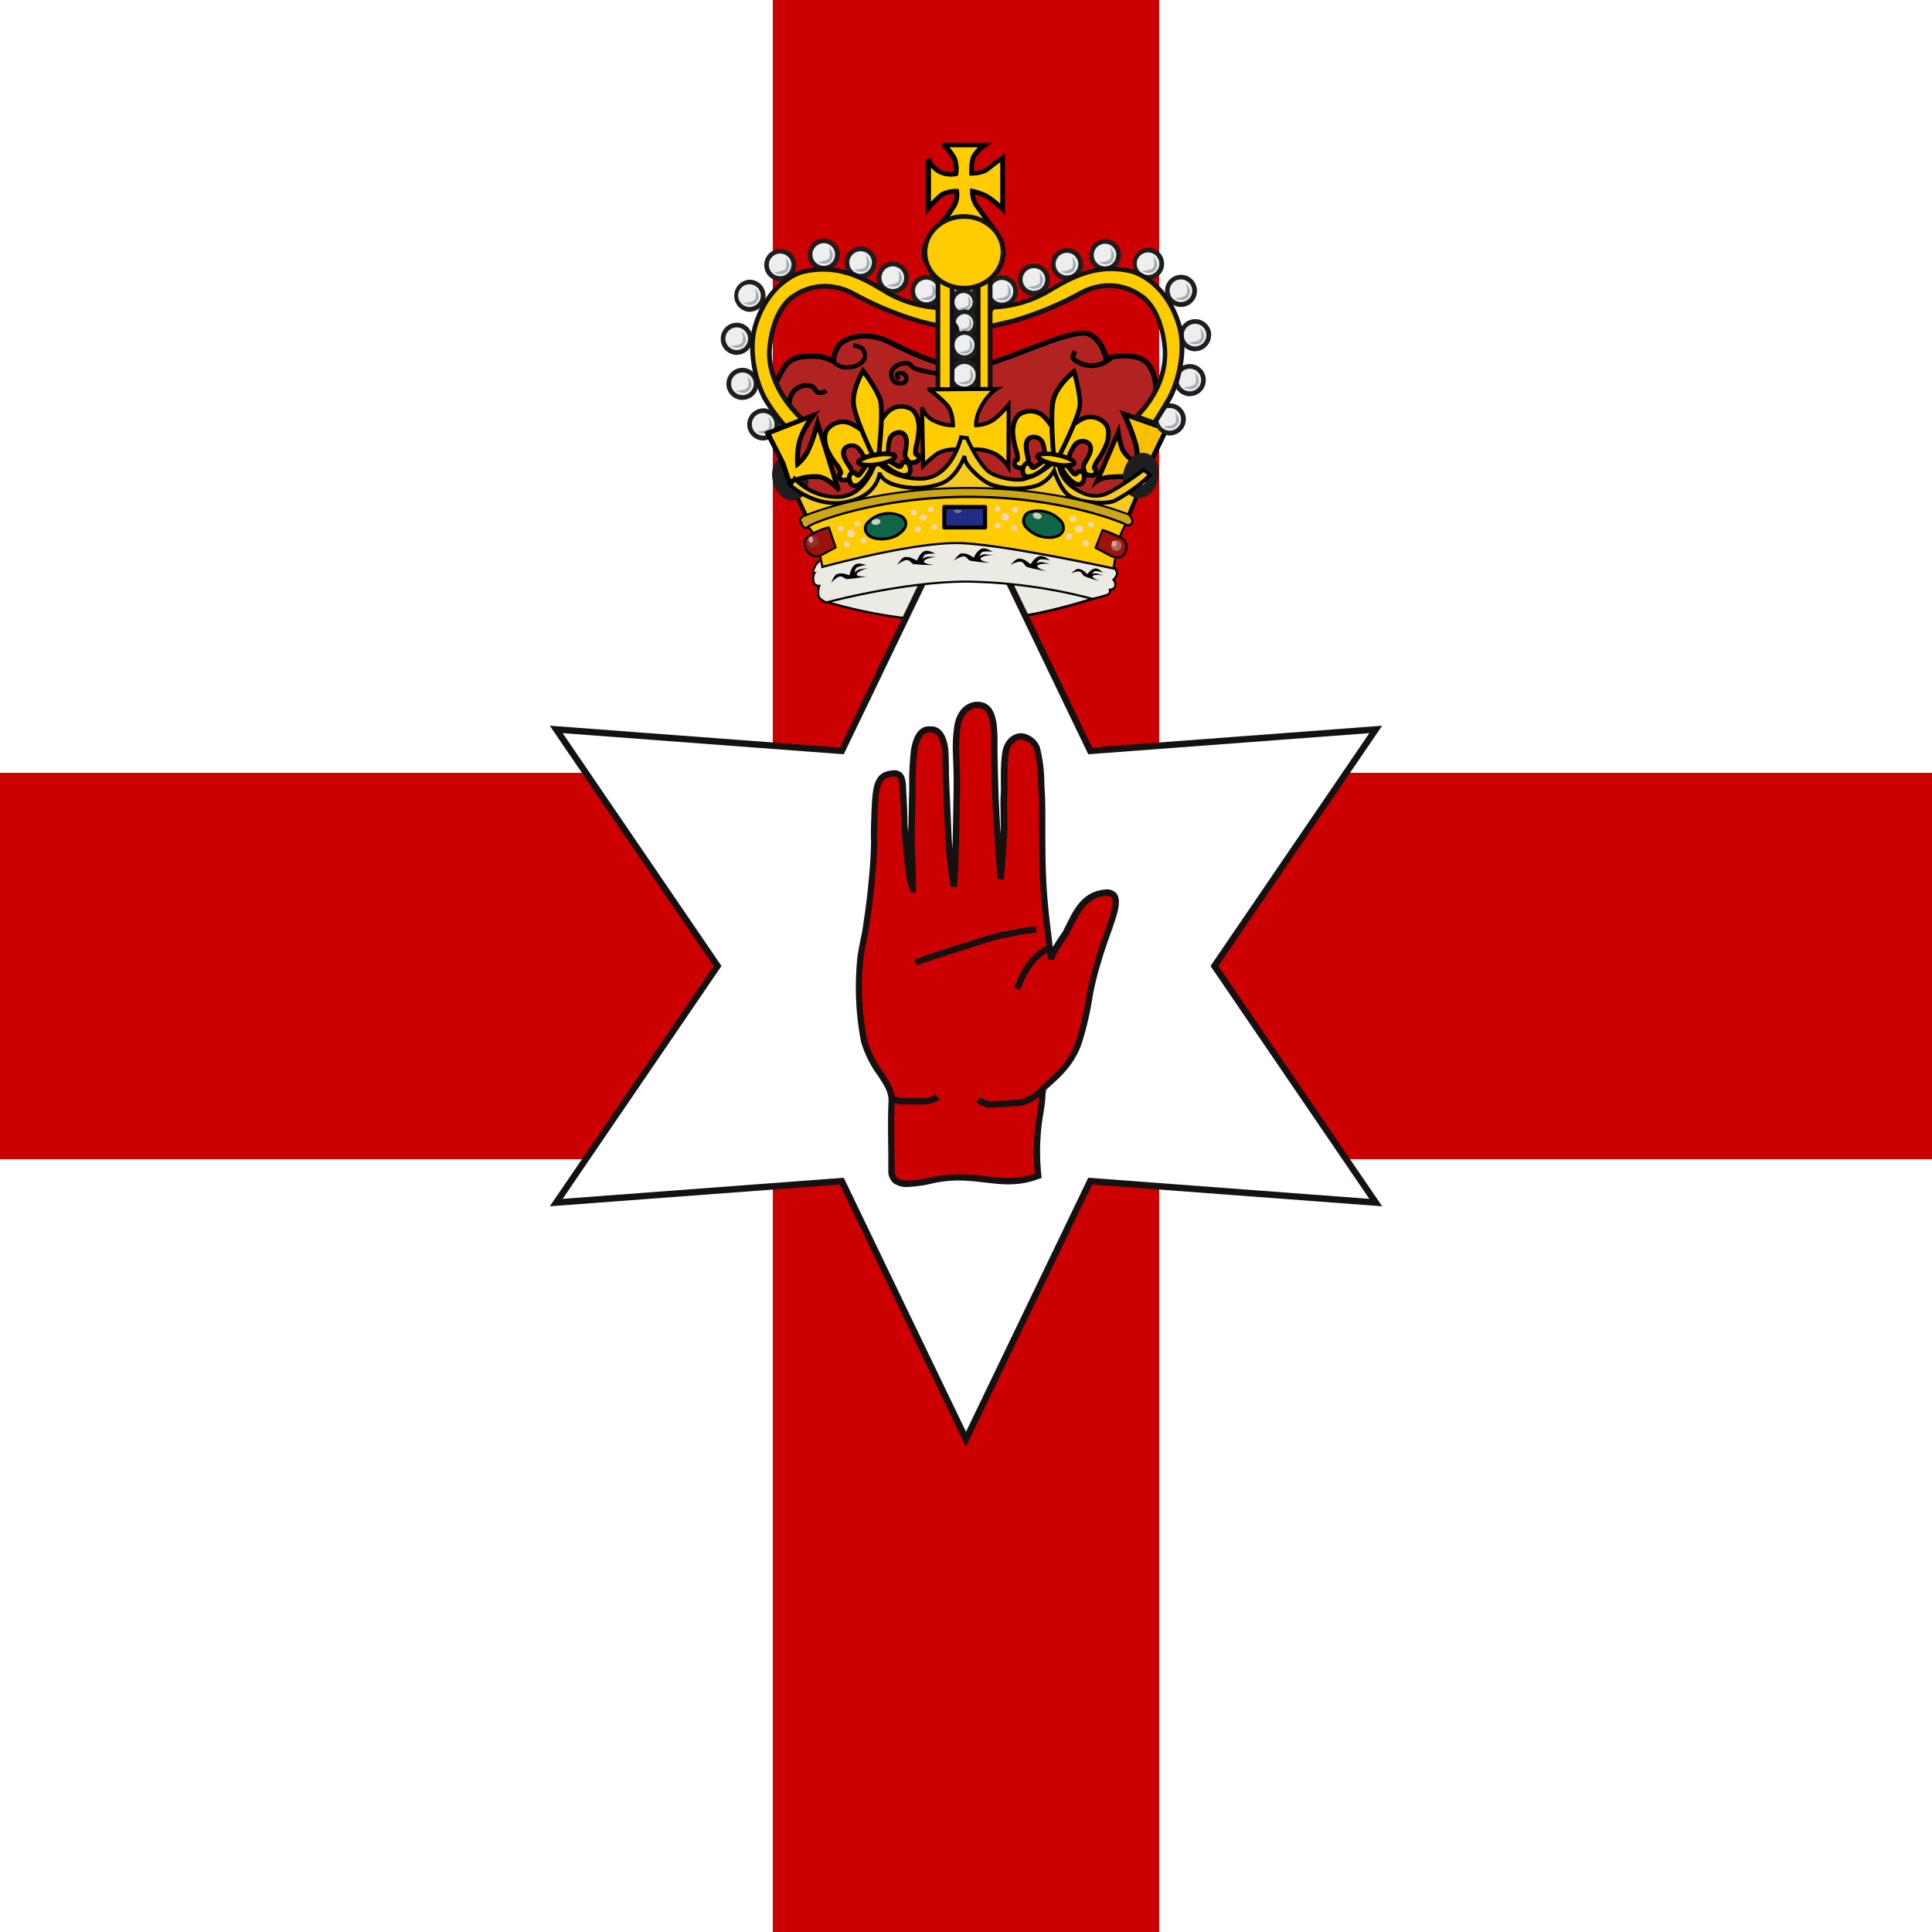 <svg id="vh-flag-icon-gb-nir" data-name="vh-flag-icon-gb-nir" xmlns="http://www.w3.org/2000/svg" viewBox="0 0 512 512"><title>Flag of Northern Ireland</title><path d="M0,0H512V512H0Z" fill="#fff"/><path id="a8f65d84-4eeb-440f-a863-f2f5e1318307" data-name="a" d="M0,204.8H512V307.2H0Z" fill="#c00"/><path id="45506453-2b85-4812-8cd2-e1946ddc304a" data-name="a" d="M307.2,0V512H204.8V0Z" fill="#c00"/><path d="M293.55,156.38c3.29-5.14,1.32-8.46-3.65-9.48a137.34,137.34,0,0,1-33,5.64c-17.13.55-37.48-4.31-37.48-4.31-3.65,2.29-2.75,7.72-.95,11.11a125.08,125.08,0,0,0,38.34,5.38c13-.38,25.25-3.68,32.14-5.88,4-1.26,4.58-2.4,4.58-2.46Z" fill="#ebeae3"/><path d="M254,165a127.36,127.36,0,0,1-35.61-5.42l-.11,0-.05-.09c-1.74-3.26-2.9-9,1.05-11.49l.09-.06.12,0c.2,0,20.5,4.85,37.4,4.3a138.05,138.05,0,0,0,32.91-5.63l.07,0H290c2.65.55,4.43,1.73,5.14,3.42s.28,4-1.31,6.49l-.27.42,0,0a11.29,11.29,0,0,1-4.44,2.21c-7.82,2.49-19.75,5.53-32.22,5.88C255.9,165,255,165,254,165Zm-35.33-5.92a125.13,125.13,0,0,0,38.13,5.33c12.41-.36,24.29-3.39,32.07-5.86,3.78-1.21,4.39-2.28,4.4-2.29l.13.06h.06l-.16-.11c1.49-2.34,1.93-4.4,1.27-6s-2.25-2.56-4.67-3.08a138.77,138.77,0,0,1-33,5.64c-16.32.53-35.75-3.9-37.44-4.29C216,150.81,217.09,156.05,218.69,159.11Z"/><path d="M256,381.39,223.08,313l-75.67,5.68L190.17,256l-42.76-62.69L223.08,199,256,130.61,288.91,199l75.68-5.68L321.83,256l42.76,62.69L288.91,313Z" fill="#fff"/><path d="M256,383.35l-33.43-69.44-76.87,5.77L189.14,256,145.7,192.32l76.87,5.78L256,128.64l33.43,69.46,76.86-5.78L322.86,256l43.43,63.68-76.86-5.77Zm-32.4-71.24L256,379.42l32.4-67.31,74.49,5.6L320.8,256l42.09-61.71-74.49,5.6L256,132.58l-32.4,67.31-74.49-5.6L191.2,256l-42.09,61.71Z" fill="#161111"/><path d="M255.51,130.38c41.35,6.81,39.87,8.74,39.87,8.74l10.79-32.26s1.14-6.36-1.82-10.22-11.24-1.7-11.24-1.7-1.14-5.23-4.77-6.48S271.19,93.34,267,94.71s-6.36,2.72-12.27,2.61S238.24,92,236.31,91A15.55,15.55,0,0,0,228.93,89c-2.61.11-5.34.8-6.7,2.61a7.57,7.57,0,0,0-1.37,4.09,11.16,11.16,0,0,0-5.56-1.36c-3.41,0-5.34.45-6.93,2.27s-3.63,6.93-3.63,6.93l3.86,8.75.22,12,8.07,12.72,38.62-6.7Z" fill="#b02320"/><path d="M295.93,139.55l-1.21-.65a.57.57,0,0,0,.09.54c-.24-.23-3.39-2.44-39.29-8.36l-39,6.76-8.42-13.28-.22-12.09L204,103.58l.11-.27c.08-.21,2.11-5.24,3.76-7.13,1.83-2.1,4.12-2.51,7.45-2.51a12.66,12.66,0,0,1,5,1,7.87,7.87,0,0,1,1.4-3.43c1.65-2.2,4.84-2.79,7.23-2.89a16.13,16.13,0,0,1,7.74,2c.12.06,11.8,6.15,18.09,6.28a22.84,22.84,0,0,0,9.62-1.74c.75-.28,1.54-.56,2.42-.84s2.58-1,4.41-1.66c7.59-3,14.62-5.54,17.39-4.59,3.16,1.09,4.58,4.77,5,6.31,2.11-.44,8.58-1.44,11.3,2.11,3.1,4,2,10.49,1.95,10.76l-10.73,32.09,0,.1Zm-40.31-9.86c22.55,3.72,35.76,6.51,39.4,8.32l10.49-31.37h0s1-6-1.71-9.58-10.44-1.47-10.52-1.45l-.7.18-.15-.71s-1.1-4.86-4.32-6c-2.51-.86-11.22,2.54-16.42,4.57-1.85.72-3.45,1.34-4.49,1.68-.87.28-1.64.56-2.38.82A24,24,0,0,1,254.7,98c-6.61-.13-18.59-6.38-18.71-6.44a14.64,14.64,0,0,0-7-1.85c-1.71.07-4.78.47-6.18,2.33a6.83,6.83,0,0,0-1.22,3.67V97l-1.06-.66a10.71,10.71,0,0,0-5.2-1.26c-3.46,0-5.08.52-6.41,2s-3,5.4-3.4,6.46l3.8,8.74.23,11.85,7.71,12.16,38.16-6.62.08.46Z"/><path d="M294.05,148.6s2.08,2.48,2,3.37a3.15,3.15,0,0,1-1,1.68,1.94,1.94,0,0,1,.48,1.6c-.16,1-1.44,1-1.44,1a1.12,1.12,0,0,1-.56,1.28,33.51,33.51,0,0,1-4.08,1.12,137.34,137.34,0,0,0-33.15-4.56c-17.14,0-37.32,5.52-37.32,5.52s-2.08-.72-2.16-2.08a6.78,6.78,0,0,1,.24-2.32,1.36,1.36,0,0,1-1.44-.88,3.48,3.48,0,0,1,.16-2.48s-.79.25.08-1.6a4,4,0,0,1,1.6-1.85A129.78,129.78,0,0,1,255.86,142c20.42-.08,38.19,6.48,38.19,6.64Z" fill="#ebeae3"/><path d="M219,159.94l-.08,0c-.09,0-2.26-.8-2.35-2.33a7.81,7.81,0,0,1,.16-2.07,1.54,1.54,0,0,1-1.35-1.07,3.82,3.82,0,0,1,.05-2.36l-.09-.08c-.25-.29-.16-.86.3-1.84a4.24,4.24,0,0,1,1.73-2,131.28,131.28,0,0,1,38.48-6.51h.36a118.46,118.46,0,0,1,37.55,6.51v-.35l.56.66c.47.56,2.08,2.59,2,3.49a3.21,3.21,0,0,1-.86,1.68,2.23,2.23,0,0,1,.38,1.62,1.63,1.63,0,0,1-1.41,1.23,1.32,1.32,0,0,1-.74,1.3,33.05,33.05,0,0,1-4.15,1.14l-.07,0-.07,0a137.81,137.81,0,0,0-33.07-4.55c-16.9,0-37,5.46-37.24,5.51Zm-1.51-5-.13.41a6.21,6.21,0,0,0-.23,2.22c.06,1,1.54,1.66,1.9,1.8,1.47-.39,20.89-5.51,37.3-5.51a138.29,138.29,0,0,1,33.16,4.56,30.48,30.48,0,0,0,3.95-1.09.82.82,0,0,0,.41-1l-.09-.32.34,0s1.07-.08,1.19-.81a1.69,1.69,0,0,0-.4-1.36l-.21-.2.22-.2a3,3,0,0,0,.87-1.5c0-.52-1.08-2.13-1.92-3.13-1.13-.6-18.46-6.57-37.64-6.57h-.36a130.45,130.45,0,0,0-38.26,6.47h0a3.79,3.79,0,0,0-1.45,1.69c-.48,1-.38,1.24-.37,1.25l.65-.21-.36.58a3.2,3.2,0,0,0-.14,2.27,1.08,1.08,0,0,0,1.14.68Zm76.27-6.33h0Z"/><path d="M208.72,108.43a6,6,0,0,1,.92-4.91,5.16,5.16,0,0,1,5.83-1.68,2.3,2.3,0,0,1,1,1c.2.33.32.52.69.61a1.51,1.51,0,0,0,1.33-.39l.87.87a2.8,2.8,0,0,1-2.5.71,2.26,2.26,0,0,1-1.44-1.16,1.23,1.23,0,0,0-.46-.53,4,4,0,0,0-4.29,1.32,4.79,4.79,0,0,0-.73,3.84Z"/><path d="M309.15,113.7l-6.21,12.85-2.45.43s-1.49-.89-5.74-.6c-3,.22-3.94,1-3.94,1l5.53-12.81a26.24,26.24,0,0,0,1.07,4.37c.81,2.06,3.9,4,3.9,4a13.88,13.88,0,0,0-.39-5.43,59.71,59.71,0,0,0-3-7.76l11.22,4Z" fill="#fc0" fill-opacity="0.94"/><path d="M289.26,129.37l7.37-17.1.34,2.19a27.08,27.08,0,0,0,1,4.24,8.87,8.87,0,0,0,2.77,3.06,14,14,0,0,0-.47-4.12,58.51,58.51,0,0,0-3-7.64l-.65-1.39L310,113.34l-6.66,13.79-3,.52-.2-.12s-1.45-.78-5.37-.51c-2.71.19-3.57.84-3.58.84Zm7.15-3.69a10.48,10.48,0,0,1,4.18.64l1.91-.34,5.76-11.91-9.13-3.24a51.3,51.3,0,0,1,2.41,6.48,14.54,14.54,0,0,1,.4,5.71l-.17.94-.8-.5c-.14-.09-3.28-2.07-4.16-4.29a19,19,0,0,1-.71-2.45L292,126.17a13.58,13.58,0,0,1,2.68-.42C295.33,125.7,295.9,125.68,296.41,125.68Z"/><path d="M252.26,73.77h6.95v29.54h-6.95Z" fill="#121116"/><path d="M259.21,103.94h-6.95a.63.63,0,0,1-.62-.63V73.77a.62.62,0,0,1,.62-.62h6.95a.62.62,0,0,1,.62.62v29.54A.62.62,0,0,1,259.21,103.94Zm-6.33-1.25h5.71V74.4h-5.71Z" fill="#121116"/><path d="M209.66,128.25l4.47,9.55a125.46,125.46,0,0,1,41.42-7.27c33.64.21,43.19,7,43.19,7l5-11.83L300,127.83l-3.84,2.39-4.36,1.66-5.29-.41L281.82,128l-2.39-5-3.95,3.63-7,1.56-6.86-1.77-6-7.57s-4.48,8.42-10.17,8.92a17.18,17.18,0,0,1-13-3.94s-3.05,6.85-8.1,8.1c-8,2-14.63-3.74-14.74-3.74Z" fill="#f6ca1f"/><path d="M213.86,138.47l-5.05-10.75h.85c.19,0,.28.07.5.23,2.65,2,8,5,14.12,3.52,4.74-1.17,7.71-7.73,7.74-7.8l.31-.69.54.53a16.87,16.87,0,0,0,12.56,3.8c5.34-.48,9.71-8.57,9.76-8.65l.38-.71L262,126l6.55,1.69,6.7-1.5,4.37-4,2.64,5.5,4.44,3.26,5,.4,4.25-1.62,3.76-2.34,5.11-3L299,138.3l-.53-.38c-.1-.06-9.91-6.65-42.89-6.86h-.61a126.07,126.07,0,0,0-40.62,7.23Zm-2.9-8.69,3.44,7.36A127.53,127.53,0,0,1,254.94,130h.61c29.47.18,40.48,5.31,42.94,6.71l4.13-9.81-2.37,1.38-3.83,2.38-4.56,1.75L286.3,132l-5-3.71-2.08-4.34-3.52,3.25-7.22,1.61L261.37,127l-5.64-7.1c-1.24,2.07-5.22,8.07-10.2,8.51a18,18,0,0,1-12.85-3.62c-.92,1.77-3.78,6.68-8.15,7.76C219,133.88,214,131.73,211,129.78Z"/><path d="M286.34,70a3.59,3.59,0,1,1-3.61-3.64A3.61,3.61,0,0,1,286.34,70" fill="#eee"/><path d="M282.75,74.28a4.26,4.26,0,0,1,0-8.52A4.2,4.2,0,0,1,287,70h-1.25a3,3,0,0,0-3-3h0a3,3,0,0,0,0,6h0a3,3,0,0,0,3-3H287a4.24,4.24,0,0,1-4.21,4.26Z" fill="#1e1e1e"/><path d="M281.08,71.89s2.9,0,3.2-1.23a5.91,5.91,0,0,0-.2-2.7s1.38,1.52,1,2.7-.78,1.49-1.77,1.72A3.13,3.13,0,0,1,281.08,71.89Z" fill="#a3afb8"/><path d="M277.62,74.1A3.59,3.59,0,1,1,274,70.46a3.61,3.61,0,0,1,3.61,3.64" fill="#eee"/><path d="M274,78.36a4.26,4.26,0,0,1,0-8.52,4.31,4.31,0,0,1,4.24,4.23H277a3,3,0,0,0-3-3h0a3,3,0,0,0,0,6h0a3,3,0,0,0,3-3h1.25A4.24,4.24,0,0,1,274,78.36Z" fill="#1e1e1e"/><path d="M272.36,76s2.9,0,3.2-1.23a6,6,0,0,0-.2-2.71s1.38,1.53,1,2.71-.78,1.48-1.77,1.72A3.13,3.13,0,0,1,272.36,76Z" fill="#a3afb8"/><path d="M296.47,67.63A3.59,3.59,0,1,1,292.86,64a3.61,3.61,0,0,1,3.61,3.64" fill="#eee"/><path d="M292.88,71.89a4.26,4.26,0,0,1,0-8.52h0a4.23,4.23,0,0,1,4.21,4.23h-1.24a3,3,0,0,0-3-3h0a3,3,0,0,0,0,6h0a3,3,0,0,0,2.95-3h1.25a4.23,4.23,0,0,1-4.2,4.26Z" fill="#1e1e1e"/><path d="M291.21,69.5s2.9,0,3.19-1.23a5.82,5.82,0,0,0-.19-2.7s1.37,1.52,1,2.7-.78,1.49-1.77,1.72A3.13,3.13,0,0,1,291.21,69.5Z" fill="#a3afb8"/><path d="M307.87,69.93a3.59,3.59,0,1,1-3.61-3.64,3.62,3.62,0,0,1,3.61,3.64" fill="#eee"/><path d="M304.28,74.19a4.27,4.27,0,0,1,0-8.53h0a4.26,4.26,0,0,1,4.22,4.23h-1.25a3,3,0,0,0-3-3h0a3,3,0,0,0,0,6h0a3,3,0,0,0,3-3h1.25a4.25,4.25,0,0,1-4.21,4.26Z" fill="#1e1e1e"/><path d="M302.61,71.8s2.9,0,3.2-1.23a6,6,0,0,0-.2-2.71s1.38,1.53,1,2.71-.78,1.48-1.77,1.72A3.13,3.13,0,0,1,302.61,71.8Z" fill="#a3afb8"/><path d="M316.56,77.09A3.59,3.59,0,1,1,313,73.45a3.62,3.62,0,0,1,3.61,3.64" fill="#eee"/><path d="M313,81.35a4.26,4.26,0,0,1,0-8.52h0a4.24,4.24,0,0,1,4.21,4.22h-1.25a3,3,0,0,0-3-3,3,3,0,0,0,0,6h0a3,3,0,0,0,3-3h1.25A4.25,4.25,0,0,1,313,81.35Z" fill="#1e1e1e"/><path d="M311.3,79s2.9,0,3.2-1.23a6,6,0,0,0-.2-2.71s1.38,1.53,1,2.71-.78,1.48-1.77,1.72A3.15,3.15,0,0,1,311.3,79Z" fill="#a3afb8"/><path d="M320.32,88.84a3.59,3.59,0,1,1-3.61-3.64,3.61,3.61,0,0,1,3.61,3.64" fill="#eee"/><path d="M316.73,93.1A4.26,4.26,0,1,1,321,88.81H319.7a3,3,0,0,0-3-3h0a3,3,0,0,0,0,6h0a3,3,0,0,0,3-3h1.24a4.23,4.23,0,0,1-4.2,4.26Z" fill="#1e1e1e"/><path d="M315.06,90.71s2.9,0,3.2-1.23a5.91,5.91,0,0,0-.2-2.7s1.38,1.52,1,2.7-.78,1.49-1.77,1.72A3.13,3.13,0,0,1,315.06,90.71Z" fill="#a3afb8"/><path d="M318.93,100.73a3.59,3.59,0,1,1-3.61-3.64,3.61,3.61,0,0,1,3.61,3.64" fill="#eee"/><path d="M315.34,105a4.26,4.26,0,0,1,0-8.52h0a4.23,4.23,0,0,1,4.21,4.23h-1.24a3,3,0,0,0-3-3h0a3,3,0,0,0,0,6h0a3,3,0,0,0,3-3h1.24a4.23,4.23,0,0,1-4.2,4.26Z" fill="#1e1e1e"/><path d="M313.67,102.6s2.9,0,3.19-1.23a5.82,5.82,0,0,0-.19-2.7s1.37,1.52,1,2.7-.78,1.49-1.77,1.72A3.13,3.13,0,0,1,313.67,102.6Z" fill="#a3afb8"/><path d="M313.64,111.16a3.59,3.59,0,1,1-3.61-3.63,3.61,3.61,0,0,1,3.61,3.63" fill="#eee"/><path d="M310.06,115.43a4.27,4.27,0,0,1,0-8.53h0a4.25,4.25,0,0,1,4.21,4.23H313a3,3,0,0,0-3-3h0a3,3,0,0,0,0,6h0a3,3,0,0,0,3-3h1.25a4.26,4.26,0,0,1-4.21,4.27Z" fill="#1e1e1e"/><path d="M308.38,113s2.9,0,3.2-1.23a5.91,5.91,0,0,0-.2-2.7s1.38,1.52,1,2.7-.78,1.49-1.77,1.72A3.1,3.1,0,0,1,308.38,113Z" fill="#a3afb8"/><path d="M269.14,77.23a3.59,3.59,0,1,1-3.61-3.64,3.62,3.62,0,0,1,3.61,3.64" fill="#eee"/><path d="M265.55,81.49a4.26,4.26,0,0,1,0-8.52h0a4.23,4.23,0,0,1,4.21,4.22h-1.24a3,3,0,0,0-3-3h0a3,3,0,0,0,0,6h0a3,3,0,0,0,3-3h1.25a4.24,4.24,0,0,1-4.2,4.26Z" fill="#1e1e1e"/><path d="M263.88,79.1s2.9,0,3.19-1.23a5.87,5.87,0,0,0-.19-2.71s1.37,1.53,1,2.71-.78,1.48-1.77,1.72A3.13,3.13,0,0,1,263.88,79.1Z" fill="#a3afb8"/><path d="M258.3,76.3a3,3,0,1,1-3-3,3,3,0,0,1,3,3" fill="#eee"/><path d="M255.29,80a3.67,3.67,0,0,1,0-7.34,3.6,3.6,0,0,1,3.65,3.64h-1.25a2.39,2.39,0,0,0-2.37-2.4h0a2.42,2.42,0,0,0,0,4.84h0a2.4,2.4,0,0,0,2.37-2.42h1.25A3.66,3.66,0,0,1,255.3,80Z" fill="#1e1e1e"/><path d="M253.9,77.86s2.42,0,2.67-1a4.84,4.84,0,0,0-.17-2.26s1.16,1.28.83,2.26-.65,1.25-1.48,1.44a2.57,2.57,0,0,1-1.85-.41Z" fill="#a3afb8"/><path d="M258.33,80.08a3,3,0,1,1-3-3,3,3,0,0,1,3,3" fill="#eee"/><path d="M255.33,83.75a3.67,3.67,0,0,1,0-7.34h0A3.66,3.66,0,0,1,259,80.05h-1.25a2.4,2.4,0,0,0-2.38-2.4h0a2.42,2.42,0,0,0,0,4.84h0a2.41,2.41,0,0,0,2.38-2.42H259a3.65,3.65,0,0,1-3.61,3.67Z" fill="#1e1e1e"/><path d="M253.93,81.64s2.43,0,2.67-1a4.93,4.93,0,0,0-.16-2.27s1.15,1.28.82,2.27-.65,1.24-1.48,1.43a2.58,2.58,0,0,1-1.85-.41Z" fill="#a3afb8"/><path d="M258.54,85.65a3,3,0,1,1-3-3.05,3,3,0,0,1,3,3.05" fill="#eee"/><path d="M255.54,89.31a3.67,3.67,0,0,1,0-7.33h0a3.66,3.66,0,0,1,3.63,3.64h-1.25a2.4,2.4,0,0,0-2.38-2.4h0a2.42,2.42,0,0,0,0,4.83h0a2.4,2.4,0,0,0,2.38-2.41h1.24a3.64,3.64,0,0,1-3.61,3.66Z" fill="#1e1e1e"/><path d="M254.14,87.21s2.43,0,2.67-1a4.88,4.88,0,0,0-.16-2.26s1.15,1.27.82,2.26-.65,1.24-1.48,1.44a2.62,2.62,0,0,1-1.85-.41Z" fill="#a3afb8"/><path d="M258.85,91.55a3.25,3.25,0,1,1-3.27-3.29,3.26,3.26,0,0,1,3.27,3.29" fill="#eee"/><path d="M255.6,95.47a3.92,3.92,0,0,1,0-7.83h0a3.89,3.89,0,0,1,3.87,3.88h-1.24a2.63,2.63,0,1,0-5.25,0,2.65,2.65,0,0,0,2.62,2.66h0a2.65,2.65,0,0,0,2.62-2.67h1.24a3.9,3.9,0,0,1-3.86,3.92Z" fill="#1e1e1e"/><path d="M254.09,93.24s2.62,0,2.89-1.11a5.24,5.24,0,0,0-.18-2.44s1.25,1.38.89,2.44-.7,1.35-1.6,1.56A2.82,2.82,0,0,1,254.09,93.24Z" fill="#a3afb8"/><path d="M259.19,99.48a3.59,3.59,0,1,1-3.6-3.64,3.61,3.61,0,0,1,3.6,3.64" fill="#eee"/><path d="M255.61,103.74a4.26,4.26,0,0,1,0-8.52h0a4.24,4.24,0,0,1,4.21,4.23h-1.25a3,3,0,0,0-3-3h0a3,3,0,0,0,0,6h0a3,3,0,0,0,3-3h1.25a4.24,4.24,0,0,1-4.21,4.26Z" fill="#1e1e1e"/><path d="M253.93,101.35s2.9,0,3.2-1.23a5.91,5.91,0,0,0-.2-2.7s1.38,1.52,1,2.7-.78,1.49-1.77,1.72A3.15,3.15,0,0,1,253.93,101.35Z" fill="#a3afb8"/><path d="M258.84,115.75a3.37,3.37,0,1,1-3.39-3.41,3.4,3.4,0,0,1,3.39,3.41" fill="#eee"/><path d="M255.47,119.79a4,4,0,0,1,0-8.08h0a4,4,0,0,1,4,4h-1.24a2.79,2.79,0,0,0-2.75-2.77h0a2.8,2.8,0,0,0,0,5.59h0a2.78,2.78,0,0,0,2.74-2.8h1.25a4,4,0,0,1-4,4Z" fill="#1e1e1e"/><path d="M253.9,117.51s2.72-.05,3-1.16a5.62,5.62,0,0,0-.19-2.54s1.3,1.44.93,2.54-.74,1.4-1.67,1.62A2.9,2.9,0,0,1,253.9,117.51Z" fill="#a3afb8"/><path d="M249.12,77.13a3.59,3.59,0,1,1-3.61-3.64,3.61,3.61,0,0,1,3.61,3.64" fill="#eee"/><path d="M245.53,81.39a4.26,4.26,0,0,1,0-8.52h0a4.25,4.25,0,0,1,4.22,4.23H248.5a3,3,0,0,0-3-3h0a3,3,0,0,0,0,6h0a3,3,0,0,0,3-3h1.25a4.24,4.24,0,0,1-4.21,4.26Z" fill="#1e1e1e"/><path d="M243.86,79s2.9,0,3.2-1.23a5.91,5.91,0,0,0-.2-2.7s1.38,1.52,1,2.7-.78,1.49-1.77,1.72A3.13,3.13,0,0,1,243.86,79Z" fill="#a3afb8"/><path d="M240.22,73.62A3.59,3.59,0,1,1,236.61,70a3.61,3.61,0,0,1,3.61,3.64" fill="#eee"/><path d="M236.63,77.89a4.27,4.27,0,1,1,4.22-4.3H239.6a3,3,0,0,0-3-3h0a3,3,0,0,0,0,6h0a3,3,0,0,0,3-3h1.25a4.26,4.26,0,0,1-4.21,4.27Z" fill="#1e1e1e"/><path d="M235,75.49s2.9,0,3.2-1.23a5.91,5.91,0,0,0-.2-2.7s1.38,1.52,1,2.7-.78,1.49-1.77,1.72A3.13,3.13,0,0,1,235,75.49Z" fill="#a3afb8"/><path d="M231.7,69.61A3.59,3.59,0,1,1,228.09,66a3.61,3.61,0,0,1,3.61,3.64" fill="#eee"/><path d="M228.11,73.87a4.26,4.26,0,0,1,0-8.52h0a4.25,4.25,0,0,1,4.22,4.23h-1.25a3,3,0,0,0-3-3h0a3,3,0,0,0,0,6h0a3,3,0,0,0,2.95-3h1.25a4.23,4.23,0,0,1-4.2,4.26Z" fill="#1e1e1e"/><path d="M226.44,71.48s2.9,0,3.19-1.23a5.82,5.82,0,0,0-.19-2.7s1.37,1.52,1,2.7-.78,1.49-1.77,1.72A3.13,3.13,0,0,1,226.44,71.48Z" fill="#a3afb8"/><path d="M221.92,67.48a3.59,3.59,0,1,1-3.61-3.64,3.61,3.61,0,0,1,3.61,3.64" fill="#eee"/><path d="M218.33,71.74a4.26,4.26,0,0,1,0-8.52h0a4.25,4.25,0,0,1,4.22,4.23H221.3a3,3,0,0,0-3-3h0a3,3,0,0,0,0,6h0a3,3,0,0,0,3-3h1.25a4.24,4.24,0,0,1-4.21,4.26Z" fill="#1e1e1e"/><path d="M216.66,69.35s2.9,0,3.2-1.23a6,6,0,0,0-.2-2.71s1.38,1.53,1,2.71-.78,1.48-1.77,1.72A3.13,3.13,0,0,1,216.66,69.35Z" fill="#a3afb8"/><path d="M210.39,70.24a3.59,3.59,0,1,1-3.61-3.64,3.62,3.62,0,0,1,3.61,3.64" fill="#eee"/><path d="M206.8,74.5a4.26,4.26,0,0,1,0-8.52h0A4.23,4.23,0,0,1,211,70.2h-1.24a3,3,0,0,0-3-3h0a3,3,0,0,0,0,6h0a3,3,0,0,0,2.95-3H211a4.24,4.24,0,0,1-4.2,4.26Z" fill="#1e1e1e"/><path d="M205.13,72.11s2.9,0,3.19-1.23a5.87,5.87,0,0,0-.19-2.71s1.38,1.53,1,2.71-.78,1.48-1.77,1.72A3.13,3.13,0,0,1,205.13,72.11Z" fill="#a3afb8"/><path d="M202.24,78.38a3.59,3.59,0,1,1-3.61-3.63,3.61,3.61,0,0,1,3.61,3.63" fill="#eee"/><path d="M198.65,82.65a4.27,4.27,0,0,1,0-8.53h0a4.25,4.25,0,0,1,4.22,4.23h-1.25a3,3,0,0,0-3-3h0a3,3,0,0,0,0,6h0a3,3,0,0,0,3-3h1.25a4.26,4.26,0,0,1-4.21,4.27Z" fill="#1e1e1e"/><path d="M197,80.25s2.9,0,3.2-1.23a5.91,5.91,0,0,0-.2-2.7s1.38,1.52,1,2.7-.78,1.49-1.77,1.72A3.08,3.08,0,0,1,197,80.25Z" fill="#a3afb8"/><path d="M198.86,89.79a3.59,3.59,0,1,1-3.61-3.64,3.62,3.62,0,0,1,3.61,3.64" fill="#eee"/><path d="M195.27,94.05a4.26,4.26,0,0,1,0-8.52h0a4.24,4.24,0,0,1,4.21,4.23h-1.24a3,3,0,0,0-3-3h0a3,3,0,0,0,0,6h0a3,3,0,0,0,3-3h1.25a4.24,4.24,0,0,1-4.2,4.26Z" fill="#1e1e1e"/><path d="M193.6,91.66s2.9,0,3.19-1.23a5.82,5.82,0,0,0-.19-2.7s1.37,1.52,1,2.7-.78,1.49-1.77,1.72A3.13,3.13,0,0,1,193.6,91.66Z" fill="#a3afb8"/><path d="M200.36,101.7a3.59,3.59,0,1,1-3.61-3.64,3.61,3.61,0,0,1,3.61,3.64" fill="#eee"/><path d="M196.77,106a4.26,4.26,0,0,1,0-8.52h0a4.25,4.25,0,0,1,4.22,4.23h-1.25a3,3,0,0,0-3-3h0a3,3,0,0,0,0,6h0a3,3,0,0,0,3-3H201a4.24,4.24,0,0,1-4.21,4.26Z" fill="#1e1e1e"/><path d="M195.1,103.57s2.9,0,3.2-1.23a5.91,5.91,0,0,0-.2-2.7s1.38,1.52,1,2.7-.78,1.49-1.77,1.72A3.13,3.13,0,0,1,195.1,103.57Z" fill="#a3afb8"/><path d="M205.88,112.48a3.59,3.59,0,1,1-3.61-3.64,3.62,3.62,0,0,1,3.61,3.64" fill="#eee"/><path d="M202.29,116.74a4.26,4.26,0,0,1,0-8.52h0a4.23,4.23,0,0,1,4.21,4.23h-1.25a3,3,0,0,0-3-3h0a3,3,0,0,0,0,6h0a3,3,0,0,0,3-3h1.25a4.24,4.24,0,0,1-4.2,4.26Z" fill="#1e1e1e"/><path d="M200.62,114.35s2.9,0,3.19-1.23a5.87,5.87,0,0,0-.19-2.71s1.37,1.53,1,2.71-.78,1.48-1.77,1.72A3.13,3.13,0,0,1,200.62,114.35Z" fill="#a3afb8"/><path d="M211.6,126.06c.52,1.94,0,3.77-1.23,4.09s-2.58-1-3.1-2.91,0-3.78,1.21-4.11,2.59,1,3.11,2.9" fill="#eee"/><path d="M210,132.62a4.27,4.27,0,0,1-2.1-.58,6.73,6.73,0,0,1-3-4.17c-.89-3.32.36-6.36,2.9-7.07a4.06,4.06,0,0,1,3.12.43,6.75,6.75,0,0,1,3,4.17l-4.34,1.17v0l4.35-1.16c.88,3.33-.38,6.36-2.93,7.06A3.83,3.83,0,0,1,210,132.62Z" fill="#1e1e1e"/><path d="M209.41,128.72s1.74-.52,1.61-1.7a9.06,9.06,0,0,0-.82-2.59,4.79,4.79,0,0,1,1.3,2.46c.07,1.2-.09,1.56-.63,2a1.42,1.42,0,0,1-1.46-.12Z" fill="#a3afb8"/><path d="M304.51,126.56c-.48,1.94-1.84,3.28-3.05,3s-1.79-2.11-1.31-4.06,1.83-3.29,3-3,1.8,2.09,1.33,4" fill="#eee"/><path d="M301.82,132a4.22,4.22,0,0,1-.93-.11c-2.58-.64-3.91-3.63-3.09-7s3.37-5.38,5.95-4.78a4.07,4.07,0,0,1,2.52,1.88,6.74,6.74,0,0,1,.59,5.08L302.5,126v0l4.36,1.08C306.13,130.07,304.06,132,301.82,132Z" fill="#1e1e1e"/><path d="M301.17,127.78s1.78.39,2.24-.71a9.35,9.35,0,0,0,.53-2.66,4.78,4.78,0,0,1-.05,2.77c-.52,1.09-.83,1.33-1.49,1.41a1.42,1.42,0,0,1-1.23-.81Z" fill="#a3afb8"/><path d="M252.5,57.4l.26,6.08s-7.2.63-7.5,1.29c-1.4,3.14,1.68,7.37,1.68,7.37s2.43-1.81,8.54-1.81c5.82,0,8.79,1.43,8.79,1.43a10.35,10.35,0,0,0,1.56-4.27,12.31,12.31,0,0,0-.65-3.62s-3-.39-3.88-.39h-2.59l-.26-6.21-5.95.13Z" fill="#b3a192"/><path d="M246.81,73l-.37-.51c-.14-.18-3.28-4.56-1.75-8,.14-.32.43-1,7.43-1.61l-.24-5.48.48,0-.14-.56.86-.43,0,.35,6-.13.26,6.22h2c.93,0,3.84.38,4,.4l.38,0,.12.36a12.72,12.72,0,0,1,.69,3.83,10.82,10.82,0,0,1-1.65,4.6l-.29.47-.51-.24S261.06,71,255.48,71c-5.84,0-8.14,1.67-8.16,1.68Zm-1-7.87c-.87,2.18.66,5,1.36,6.15,1.06-.55,3.67-1.59,8.34-1.59A24.82,24.82,0,0,1,264,71a8.58,8.58,0,0,0,1.19-3.49,11.29,11.29,0,0,0-.5-3.06c-1-.12-2.79-.33-3.4-.33h-3.19l-.26-6.19-4.69.1.25,6-.59,0A39.58,39.58,0,0,0,245.78,65.15Z"/><path d="M262.78,66.83a1.29,1.29,0,1,1-1.29-1.24,1.26,1.26,0,0,1,1.29,1.24m3,.67a1.35,1.35,0,0,1-2.69,0,1.33,1.33,0,0,1,1.34-1.3,1.32,1.32,0,0,1,1.35,1.28m-5.94-.7a1.29,1.29,0,1,1-1.3-1.23,1.27,1.27,0,0,1,1.3,1.23m-6,.08a1.35,1.35,0,1,1-1.35-1.29,1.32,1.32,0,0,1,1.35,1.29m-3.31.23a1.35,1.35,0,1,1-1.35-1.29,1.32,1.32,0,0,1,1.35,1.29m6.07-3.71a1.13,1.13,0,1,1-1.14-1.09,1.1,1.1,0,0,1,1.14,1.09m0-5a1.13,1.13,0,1,1-1.14-1.08,1.09,1.09,0,0,1,1.14,1.07m0,2.73a1.13,1.13,0,0,1-2.26,0,1.14,1.14,0,0,1,2.27,0" fill="#f0ddcb"/><path d="M264.41,69.1a1.67,1.67,0,0,1-1.2-.49,1.59,1.59,0,0,1-.44-.84,1.62,1.62,0,0,1-1.27.61h0a1.6,1.6,0,0,1-1.49-1,1.63,1.63,0,0,1-1.48.94h0a1.58,1.58,0,0,1-1.61-1.55,1.56,1.56,0,0,1,.47-1.11,1.61,1.61,0,0,1,1.13-.45h0a1.61,1.61,0,0,1,1.49,1,1.75,1.75,0,0,1,.34-.48,1.56,1.56,0,0,1,1.14-.45,1.6,1.6,0,0,1,1.58,1.25,1.7,1.7,0,0,1,1.33-.65h0a1.64,1.64,0,0,1,1.66,1.6h-.63a1,1,0,0,0-1-1h0a1,1,0,0,0-1,1,1,1,0,0,0,.28.67,1,1,0,0,0,.75.3h0a1,1,0,0,0,1-1h.63a1.63,1.63,0,0,1-1.66,1.61Zm-2.92-3.19h0a1,1,0,0,0-.69.28.88.88,0,0,0-.28.64,1,1,0,0,0,1,.92h0a.94.94,0,0,0,1-.92h0A1,1,0,0,0,261.49,65.91Zm-3,0a1.18,1.18,0,0,0-.7.28.87.87,0,0,0-.27.64.94.94,0,0,0,1,.92h0a.94.94,0,0,0,1-.92h0A1,1,0,0,0,258.52,65.86Zm-9.33,2.81a1.61,1.61,0,1,1,0-3.21h0a1.64,1.64,0,0,1,1.64,1.42v0a1.64,1.64,0,0,1,1.65-1.61h0a1.64,1.64,0,0,1,1.66,1.6h-.64a1,1,0,0,0-1-1h0a1,1,0,1,0,0,1.94h0a1,1,0,0,0,1-1h.64a1.64,1.64,0,0,1-1.66,1.6h0A1.65,1.65,0,0,1,250.85,67v0h-.63a1,1,0,1,0-1,1h0a1,1,0,0,0,1-1h.63a1.63,1.63,0,0,1-1.65,1.6Zm6.29-3.92a1.43,1.43,0,0,1-1.45-1.4,1.39,1.39,0,0,1,.64-1.17A1.39,1.39,0,0,1,254,61a1.42,1.42,0,0,1,1.08-1.36A1.41,1.41,0,0,1,254,58.31a1.43,1.43,0,0,1,1.44-1.41h0a1.42,1.42,0,0,1,1.45,1.39h-.63a.81.81,0,0,0-.82-.77h0a.8.8,0,0,0-.81.78.78.78,0,0,0,.81.76h0a.79.79,0,0,0,.81-.77h.64a1.42,1.42,0,0,1-1.08,1.36A1.41,1.41,0,0,1,256.93,61h-.63a.8.8,0,0,0-.82-.76h0a.79.79,0,0,0-.81.77.78.78,0,0,0,.81.76h0a.79.79,0,0,0,.82-.76h.63a1.38,1.38,0,0,1-.64,1.16,1.39,1.39,0,0,1,.64,1.16h-.64a.79.79,0,0,0-.81-.76h0a.77.77,0,1,0,0,1.53h0a.78.78,0,0,0,.81-.76h.64a1.43,1.43,0,0,1-1.45,1.4Z" fill="#121116"/><path d="M247.18,68a1.26,1.26,0,0,1-1.29,1.24A1.24,1.24,0,1,1,247.18,68" fill="#f0ddcb"/><path d="M245.89,69.53A1.59,1.59,0,0,1,244.27,68a1.53,1.53,0,0,1,.48-1.11,1.62,1.62,0,0,1,1.13-.46h0A1.59,1.59,0,0,1,247.5,68h-.64a1,1,0,0,0-1-.92,1,1,0,0,0-.7.28.88.88,0,0,0-.28.65,1,1,0,0,0,1,.91h0a.94.94,0,0,0,1-.92h.64a1.59,1.59,0,0,1-1.61,1.56Z" fill="#121116"/><path d="M256.9,66.52a1.42,1.42,0,0,1-2.84,0,1.42,1.42,0,0,1,2.84,0" fill="#916c68"/><path d="M255.48,68.19a1.68,1.68,0,1,1,0-3.35h0a1.71,1.71,0,0,1,1.74,1.66h-.64a1.06,1.06,0,0,0-1.1-1h0a1.07,1.07,0,0,0-1.1,1,1.09,1.09,0,0,0,1.11,1h0a1.07,1.07,0,0,0,1.1-1h.64a1.71,1.71,0,0,1-1.74,1.67Z" fill="#4d3126"/><path d="M258.2,48.48a2.66,2.66,0,1,1-2.67-2.69,2.66,2.66,0,0,1,2.67,2.69" fill="#eee"/><path d="M255.54,51.8a3.32,3.32,0,0,1,0-6.64h0a3.31,3.31,0,0,1,3.28,3.3h-1.24a2.06,2.06,0,0,0-2-2.06h0a2.07,2.07,0,0,0,0,4.14h0a2.05,2.05,0,0,0,2-2.07h1.25a3.31,3.31,0,0,1-3.28,3.32Z" fill="#1e1e1e"/><path d="M254.3,49.86s2.15,0,2.37-.91a4.3,4.3,0,0,0-.15-2s1,1.13.73,2-.58,1.1-1.31,1.28a2.36,2.36,0,0,1-1.64-.37Z" fill="#a3afb8"/><path d="M213.3,138.81a12.82,12.82,0,0,1,3,4.19c.63,2,1.58,7.27,1.58,7.27s24.81-6.88,37-6.32,40.21,6.71,40.21,6.71.48-3,1-6.16a21.28,21.28,0,0,1,2.84-6.64s-26.78-8.37-43.69-7.58-25.36,2.61-29.15,3.79-13,4.82-12.8,4.74Z" fill="#fc0"/><path d="M295.3,151l-.29-.07c-.28-.06-28.16-6.16-40.17-6.7s-36.64,6.24-36.89,6.31l-.29.08,0-.3c0-.06-1-5.3-1.58-7.23a12,12,0,0,0-2.87-4l-.17-.16,0-.16s.08-.08.21-.15l0,0,.16-.05,0,0c2.11-1,12.51-4.68,12.62-4.71,3.43-1.08,11.79-3,29.23-3.81,16.77-.79,43.52,7.51,43.79,7.6l.35.11-.2.31a21.11,21.11,0,0,0-2.81,6.53c-.54,3.12-1,6.13-1,6.16Zm-41.89-7.36c.51,0,1,0,1.46,0,11.39.52,37,6,40,6.66.14-.83.54-3.32,1-5.88a20.65,20.65,0,0,1,2.68-6.43c-3.19-1-27.62-8.2-43.24-7.46-17.38.81-25.69,2.71-29.09,3.78s-10.62,3.87-12.38,4.57a12,12,0,0,1,2.76,4c.55,1.72,1.33,5.84,1.54,7C220.82,149.18,241.69,143.64,253.41,143.64Z"/><path d="M250.3,38.45H261s-2.63,1.82-3.16,3.56a14,14,0,0,0-.33,3.94s2.91,0,4.21-1.1,4-3,4-3V55.39A26.57,26.57,0,0,0,261.49,52a15.28,15.28,0,0,0-3.81-1.36,7.26,7.26,0,0,0,.9,3.49c.91,1.3,4.53,6.21,4.53,6.21L247.84,61a41,41,0,0,0,5.11-6.6,6,6,0,0,0,.59-3.69,8.46,8.46,0,0,0-3.89.91,28,28,0,0,0-3.55,3.62V42.14a7,7,0,0,0,3.1,3.49,6.8,6.8,0,0,0,4.14.45,8,8,0,0,0-.45-4.2,31.2,31.2,0,0,0-2.59-3.43Z" fill="#fc0"/><path d="M246.34,61.64l1-1.11a40.13,40.13,0,0,0,5-6.47,5.25,5.25,0,0,0,.58-2.74,6.79,6.79,0,0,0-3,.77,26.92,26.92,0,0,0-3.43,3.51l-1.11,1.32V42.14l1.21-.23a6.39,6.39,0,0,0,2.78,3.15,6.28,6.28,0,0,0,3.31.49,6.63,6.63,0,0,0-.43-3.38,17.5,17.5,0,0,0-2.12-2.82c-.49-.55-.73-.83-.45-1.25l.26-.39.38.12H263L261.33,39c-.68.48-2.54,2-2.93,3.23a11.51,11.51,0,0,0-.31,3.11,6.29,6.29,0,0,0,3.19-.92c1.3-1.11,3.94-3,4.05-3.07l1-.71V56.86l-1.06-1a26.14,26.14,0,0,0-4.06-3.26,14.23,14.23,0,0,0-2.84-1.1,5.46,5.46,0,0,0,.73,2.33C260,55.1,263.61,60,263.61,60l.7,1Zm7.2-11.59h.5l.11.5a6.64,6.64,0,0,1-.65,4.1,33.82,33.82,0,0,1-4.19,5.62l12.6-.47c-1.1-1.5-3.18-4.34-3.84-5.28a7.78,7.78,0,0,1-1-3.85v-.75l.74.14a16.1,16.1,0,0,1,4,1.42A19.25,19.25,0,0,1,265.07,54V43c-.9.66-2.21,1.63-3,2.29-1.43,1.21-4.28,1.25-4.61,1.25h-.59l0-.59a14.52,14.52,0,0,1,.35-4.17,7,7,0,0,1,2-2.74h-7.59a16.22,16.22,0,0,1,1.81,2.5,8.61,8.61,0,0,1,.52,4.6l-.07.4-.39.1a7.38,7.38,0,0,1-4.56-.49,6.05,6.05,0,0,1-2.22-1.79v9.13a18.82,18.82,0,0,1,2.58-2.46A8.92,8.92,0,0,1,253.54,50.05Z"/><path d="M249.47,81.54a31.91,31.91,0,0,1-14.09-3.93c-6.49-3.84-13-7.86-22.68-5.58-2,.47-9.23,3.66-12.44,14-2.24,7.25.37,16,2.66,19.93a52.7,52.7,0,0,0,6,7.92l3.92-2.65s-10-8.47-8.8-19.44,6.68-13.54,6.68-13.54,6.77-5.3,15.82-.27a85.28,85.28,0,0,0,17.93,7.31s8.32,2,9.05,1.92-4.21-5.76-4-5.67Z" fill="#fc0"/><path d="M208.8,114.7l-.37-.39a54.17,54.17,0,0,1-6.05-8c-2.28-3.92-5-12.94-2.71-20.44,3.75-12.12,12.8-14.39,12.89-14.41,9.72-2.31,16.36,1.63,22.79,5.44l.35.21a31.45,31.45,0,0,0,13.47,3.83l.12-.15.46.23-.11.45.36-.21c.07.1.34.43.7.87,3.41,4.16,3.65,4.76,3.44,5.3l-.14.34-.43.09c-.76.08-6.74-1.32-9.28-1.93a86.65,86.65,0,0,1-18.08-7.38c-8.59-4.77-15.07.17-15.13.22s-5.32,2.68-6.45,13.12,8.49,18.81,8.58,18.89l.63.53ZM218.15,72a22.52,22.52,0,0,0-5.3.64c-.09,0-8.44,2.12-12,13.57-2.21,7.12.42,15.7,2.59,19.44a51.69,51.69,0,0,0,5.54,7.41l2.81-1.9c-2.2-2.08-9.46-9.73-8.41-19.44,1.22-11.2,6.8-13.92,7-14h0s7.09-5.42,16.39-.26a85.58,85.58,0,0,0,17.77,7.26c2.61.63,6.23,1.46,7.94,1.78-.73-1-2.17-2.81-2.8-3.59-.25-.3-.44-.53-.58-.72a32.16,32.16,0,0,1-14.08-4l-.35-.21C229.76,75,224.68,72,218.15,72Z" fill="#121116"/><path d="M207.48,122.71l-4-7.93,12.1-4.73s-2.92,3.9-3.62,6.68a20,20,0,0,0-.55,6.26,12.1,12.1,0,0,0,2.5-3.06c1.06-1.69,2.78-7.79,2.78-7.79l5.43,17.38s-2.79-2.78-4.78-3.12a13.88,13.88,0,0,0-5,.34l-3.2,1-1.67-5Z" fill="#fc0"/><path d="M222.09,130.42l-.46-.45c-1.26-1.23-3.18-2.73-4.43-2.94a13.24,13.24,0,0,0-4.69.33l-3.77,1.15L206.89,123l-4.33-8.53,14.85-5.8-1.35,1.8s-2.85,3.82-3.5,6.44a20.34,20.34,0,0,0-.59,4.6,15,15,0,0,0,1.37-1.89c.82-1.32,2.23-6,2.71-7.63l.58-2.07,6.18,19.82Zm-6.22-4.77a8.92,8.92,0,0,1,1.55.12,8.62,8.62,0,0,1,3.38,1.79l-4.12-13.23a34.64,34.64,0,0,1-2.26,5.94,12.35,12.35,0,0,1-2.66,3.23l-.9.68-.12-1.13a21,21,0,0,1,.57-6.48,19.8,19.8,0,0,1,2.53-5.16l-9.5,3.71,3.75,7.39,1.47,4.41,2.6-.79A16.09,16.09,0,0,1,215.87,125.65Z"/><path d="M263.15,81.4a31.85,31.85,0,0,0,14.08-3.93c6.5-3.84,13-7.86,22.69-5.58,2,.47,9.23,3.66,12.43,14,2.25,7.26-.36,16-2.65,19.94s-3.84,6.25-3.84,6.25l-4.71-1.69s8.64-7.76,7.45-18.73-6.67-13.54-6.67-13.54-6.77-5.3-15.82-.27a85.28,85.28,0,0,1-17.93,7.31s-8.32,2-9.05,1.92,4.2-5.76,4-5.67Z" fill="#fc0"/><path d="M306.11,112.82,300,110.61l.78-.7c.09-.07,8.39-7.68,7.26-18.2s-6.28-13-6.33-13c-.38-.28-6.68-5.05-15.25-.3a87.54,87.54,0,0,1-18.08,7.38c-2.54.61-8.53,2-9.28,1.93l-.37,0-.2-.39c-.21-.54,0-1.14,3.45-5.31.36-.44.63-.77.69-.87l.37.25-.12-.49.45-.22.12.15a31.36,31.36,0,0,0,13.48-3.84l.35-.2c6.43-3.81,13.08-7.75,22.79-5.45.09,0,9.13,2.3,12.89,14.42,2.32,7.5-.43,16.52-2.71,20.44s-3.85,6.25-3.86,6.28Zm-3.81-2.7,3.31,1.2c.54-.83,1.84-2.88,3.55-5.81,2.18-3.74,4.8-12.32,2.6-19.44-3.55-11.45-11.9-13.55-12-13.57-9.21-2.18-15.65,1.62-21.87,5.3l-.35.21a32.2,32.2,0,0,1-14.08,4c-.14.18-.33.42-.59.73-.63.77-2.07,2.53-2.79,3.58,1.69-.32,5.33-1.15,7.94-1.78a85.58,85.58,0,0,0,17.77-7.26c9.31-5.17,16.44.28,16.51.33s5.7,2.76,6.92,14C310.24,101,304.41,107.93,302.3,110.12Z" fill="#121116"/><path d="M259.23,73.89h3.17v29.55h-3.17Zm-10.67-.13h3.75v29.55h-3.75Z" fill="#fc0"/><path d="M262.4,104.07h-3.17a.63.63,0,0,1-.63-.63V73.89a.63.63,0,0,1,.63-.62h3.17a.62.62,0,0,1,.62.62v29.55A.63.63,0,0,1,262.4,104.07Zm-2.55-1.25h1.92V74.51h-1.92Zm-7.54,1.12h-3.75a.62.62,0,0,1-.62-.62V73.76a.62.62,0,0,1,.62-.62h3.75a.62.62,0,0,1,.62.62v29.56A.62.62,0,0,1,252.31,103.94Zm-3.13-1.25h2.51V74.39h-2.51Z" fill="#121116"/><path d="M265.83,66.9c0,5.25-4.62,9.5-10.33,9.51s-10.35-4.22-10.37-9.47,4.58-9.51,10.29-9.54,10.36,4.19,10.41,9.43" fill="#fc0"/><path d="M255.48,77c-6,0-10.95-4.52-11-10.09s4.87-10.13,10.9-10.17h.07c6,0,10.92,4.5,11,10.06H265.2c0-4.87-4.4-8.82-9.72-8.82h-.06c-5.35,0-9.69,4-9.67,8.92s4.39,8.85,9.73,8.85h0c5.35,0,9.7-4,9.7-8.88h1.25c0,5.57-4.91,10.11-10.95,10.12Z" fill="#121116"/><path d="M246.3,103.2l17.79-.15a12.45,12.45,0,0,0-3.88,4.43c-1.79,3.19-1.53,5.2-1.53,5.2a9.15,9.15,0,0,0,4.61-1.43,27.88,27.88,0,0,0,4-4l-.08,16.4a11.12,11.12,0,0,0-3.4-3.33,11.83,11.83,0,0,0-5.13-1.24h-6.07a10.68,10.68,0,0,0-4,1,31.07,31.07,0,0,0-4,3.4L244.36,108a6.66,6.66,0,0,0,3.73,3.81,11,11,0,0,0,4.47,1s0-3.47-1.46-5.27a42.11,42.11,0,0,0-4.8-4.28Z" fill="#fc0"/><path d="M267.76,125.51l-1-1.57a10.54,10.54,0,0,0-3.22-3.15,11.22,11.22,0,0,0-4.86-1.17h-6.07a9.86,9.86,0,0,0-3.74.9,30.39,30.39,0,0,0-3.87,3.33l-.88.9L243.83,108l1-.17a6.2,6.2,0,0,0,3.42,3.48,12.78,12.78,0,0,0,3.73.91,8.61,8.61,0,0,0-1.32-4.4,30.15,30.15,0,0,0-4.16-3.74c-.71-.57-.76-.61-.76-.88v-.53l20.25-.16-1.65,1a12.13,12.13,0,0,0-3.7,4.24,10.6,10.6,0,0,0-1.47,4.37,8,8,0,0,0,3.78-1.29,27.77,27.77,0,0,0,3.93-3.89l.94-1.16Zm-22.83-15.44.23,12.18a25.09,25.09,0,0,1,3.16-2.61,11,11,0,0,1,4.28-1.08h6.11a12.09,12.09,0,0,1,5.39,1.32,10.48,10.48,0,0,1,2.62,2.22l.06-13.42a23.06,23.06,0,0,1-3.18,3,9.6,9.6,0,0,1-4.92,1.53h-.47l-.06-.46c0-.09-.25-2.23,1.6-5.53a15.12,15.12,0,0,1,2.81-3.63l-14.78.12a28.07,28.07,0,0,1,3.73,3.44c1.56,1.92,1.58,5.45,1.58,5.6v.49l-.48,0a11.35,11.35,0,0,1-4.7-1A6.89,6.89,0,0,1,244.93,110.07Z"/><path d="M256.22,116.08s2.6,6.07,5.63,8.75c1.76,1.56,7.06,2.74,9.45,2.13a20,20,0,0,0,9.08-5.69s-.19,4.72,3.18,7.32,6.07,3.28,8.86,2.51,10.69-6.65,10.69-6.65l1.63,1.45a43.38,43.38,0,0,1-9.29,6.73c-2.45,1.2-9.88.53-12.29-1.4s-3.84-6.59-3.84-6.59a8.8,8.8,0,0,1-4.66,4.06,20.37,20.37,0,0,1-11.59-.17c-2.73-.8-6.28-4.56-6.95-5.81a2.8,2.8,0,0,1-.48-1.93s-2,5.73-6.17,7.3a20,20,0,0,1-12.22.39c-3.84-1.11-4.14-3.26-4.14-3.26s-.29,6.07-8.67,7.8-15-4.43-15-4.43l1.15-1.73s4.72,5.29,11.94,4.81,9.63-9.72,9.63-9.72,3.18,4.81,11.65,4.91,10.88-11,10.88-11l1.55.19Z" fill="#f6ca1f"/><path d="M221.39,133.83c-7,0-12.07-4.65-12.31-4.87l-.32-.29,1.75-2.63.44.48s4.68,5.12,11.53,4.65,9.16-9.26,9.18-9.35l.28-1.08.62.93s3.16,4.59,11.24,4.69h.1c7.88,0,10.26-10.48,10.29-10.59l.09-.44,2.44.3V116c.34.77,2.75,6.09,5.46,8.49,1.62,1.44,6.75,2.58,9,2A19.48,19.48,0,0,0,280,121l.94-1.09-.06,1.43s-.13,4.5,3,6.91,5.69,3.16,8.41,2.41,10.45-6.5,10.53-6.56l.32-.24,2.35,2.07-.39.38a43.12,43.12,0,0,1-9.42,6.82c-2.53,1.24-10.23.62-12.82-1.45-1.82-1.46-3.08-4.31-3.65-5.83a9,9,0,0,1-4.38,3.38,20.92,20.92,0,0,1-11.9-.17c-2.84-.83-6.52-4.71-7.24-6.06a3.94,3.94,0,0,1-.23-.46c-.92,1.88-2.82,4.94-5.8,6.06a20.28,20.28,0,0,1-12.53.41,7.18,7.18,0,0,1-3.83-2.28c-.65,2-2.65,5.57-8.75,6.83A15.74,15.74,0,0,1,221.39,133.83Zm-11.31-5.33c1.41,1.15,7.25,5.48,14.26,4,7.87-1.63,8.25-7.1,8.26-7.34l1,0c0,.07.35,1.86,3.79,2.85a19.34,19.34,0,0,0,11.91-.38c3.89-1.46,5.84-6.94,5.86-7l1,.3h0a2.67,2.67,0,0,0,.44,1.55c.6,1.11,4,4.8,6.64,5.57a19.91,19.91,0,0,0,11.3.18,8.36,8.36,0,0,0,4.38-3.81l.55-1.13.37,1.21s1.42,4.54,3.67,6.34,9.55,2.42,11.77,1.34a41.92,41.92,0,0,0,8.76-6.27l-.92-.81c-1.55,1.13-8,5.78-10.53,6.48-3,.83-5.89,0-9.3-2.59a9.35,9.35,0,0,1-3.31-6.53,19.84,19.84,0,0,1-8.52,5c-2.57.66-8-.58-9.91-2.23-2.75-2.44-5.1-7.46-5.64-8.68l-.82-.1c-.58,2.1-3.46,10.93-11.15,10.93h-.11c-6.66-.08-10.14-3-11.45-4.38-.83,2.42-3.6,8.78-9.79,9.19a16,16,0,0,1-11.9-4.52Z"/><path d="M235.34,119.61s.06-3,.7-3.84a2.57,2.57,0,0,1,2.74-1.13c.77.22,1.57.91,1.44,3s-.7,3.05-.09,3.84.7,1.31,1.88,1.13,1.7-.57,1.44-1.65-.61.08-.83-.83,1.14-4.87.91-7.32-1.13-4.32-3-4.8a5.14,5.14,0,0,0-4.79.74c-1.55,1.13-3.53,4.84-3.53,4.84l-.05,7.93,3.23-.17-.09-1.7Z" fill="#fc0"/><path d="M241.61,123.21a1.88,1.88,0,0,1-1.7-1c-.08-.12-.16-.24-.26-.37a2.94,2.94,0,0,1-.26-2.51,15.42,15.42,0,0,0,.22-1.74c.08-1.34-.25-2.12-1-2.33a2,2,0,0,0-2.09.9,9.45,9.45,0,0,0-.58,3.43l.12,2.33-4.48.24.12-8.87c.08-.16,2.06-3.85,3.71-5a5.76,5.76,0,0,1,5.31-.84c1.93.51,3.15,2.4,3.41,5.33a19.09,19.09,0,0,1-.58,5,16.89,16.89,0,0,0-.36,2.08.84.84,0,0,1,.32.1,1.29,1.29,0,0,1,.52.86,1.86,1.86,0,0,1-.18,1.55,2.45,2.45,0,0,1-1.76.86Zm-3.4-9.26a2.82,2.82,0,0,1,.74.1c.77.22,2.05,1,1.88,3.59-.05.74-.15,1.35-.23,1.86-.15.88-.21,1.27,0,1.56l.3.41c.36.53.4.58,1,.5s.88-.26.93-.34a.76.76,0,0,0,0-.55.76.76,0,0,1-.36-.1,1.09,1.09,0,0,1-.47-.75,8,8,0,0,1,.34-2.75,18.56,18.56,0,0,0,.56-4.66c-.12-1.38-.61-3.76-2.5-4.26a4.55,4.55,0,0,0-4.28.65c-1.13.82-2.69,3.4-3.28,4.5l0,7.13,2-.11v-.16l-.07,0,0-1c0-.53.1-3.19.81-4.18A3.27,3.27,0,0,1,238.21,114Z"/><path d="M229.33,121.74s-1.23-2.68-2.17-3.24a2.57,2.57,0,0,0-3,.06c-.62.5-1.07,1.46-.14,3.29s1.86,2.52,1.61,3.48-.12,1.48-1.26,1.79-1.79.16-2-1,.59-.16.43-1.08-3-4-3.76-6.36-.68-4.4.81-5.57a5.11,5.11,0,0,1,4.69-1.23c1.87.41,5.16,3,5.16,3l3.2,7.25-3,1.13Z" fill="#fc0"/><path d="M223.53,127.87a1.74,1.74,0,0,1-.94-.24,1.91,1.91,0,0,1-.78-1.35,1.31,1.31,0,0,1,.14-1,.75.75,0,0,1,.23-.21,15.54,15.54,0,0,0-1.13-1.78,19.18,19.18,0,0,1-2.54-4.36c-.93-2.8-.57-5,1-6.25a5.76,5.76,0,0,1,5.2-1.35c2,.44,5.27,3,5.41,3.15l.18.23,3.47,7.85-4.21,1.56-.81-2.14a9.44,9.44,0,0,0-1.91-3,2,2,0,0,0-2.27,0c-.6.49-.59,1.35,0,2.54a15.69,15.69,0,0,0,.89,1.5,3,3,0,0,1,.77,2.42,2.73,2.73,0,0,0-.1.44,1.92,1.92,0,0,1-1.6,1.78A4.34,4.34,0,0,1,223.53,127.87Zm-.51-1.78a.77.77,0,0,0,.23.5c.08.06.32.12,1-.06s.59-.24.72-.85c0-.15.06-.32.11-.5.09-.35-.12-.7-.6-1.44a16.69,16.69,0,0,1-1-1.61c-1.19-2.33-.33-3.54.3-4a3.17,3.17,0,0,1,3.67-.1c1,.62,2.19,3,2.41,3.51v0l.39,1,1.84-.69-2.87-6.52c-1-.76-3.45-2.51-4.81-2.82a4.58,4.58,0,0,0-4.18,1.12c-1.53,1.21-1,3.59-.6,4.9a18,18,0,0,0,2.38,4,7.82,7.82,0,0,1,1.4,2.39,1.14,1.14,0,0,1-.13.87A.82.82,0,0,1,223,126.09Z"/><path d="M228.71,98.25s-3.13,5.28-2.44,9.33,4.88,12.77,4.88,12.77l0,1.18,2.26-.25-.52-1.19s1.13-10.44.44-13.73c-.52-2.45-4.62-8.06-4.66-8.11Zm5,24.15a12.37,12.37,0,0,0,3.44,2.79c2.05,1,2.89,1,3.7.39.6-.45.39-2.35-.3-2.88s-1.49-.25-1.62.27c-.21.87-.49.81-1.13.47-.93-.49-3.09-1.82-3.09-1.82l-1,.78Zm-2.43.43a12.3,12.3,0,0,1-2,4c-1.46,1.75-2.22,2.1-3.21,1.88-.73-.17-1.33-2-.91-2.75s1.25-.84,1.58-.42c.55.71.79.54,1.23,0,.65-.83,2.07-2.94,2.07-2.94l1.24.31Z" fill="#fc0"/><path d="M226.6,129.33a3,3,0,0,1-.65-.07,1.9,1.9,0,0,1-1.18-1.18,3,3,0,0,1-.12-2.46,1.8,1.8,0,0,1,1.43-1,1.29,1.29,0,0,1,1.16.48l.12.15.15-.17c.62-.81,2-2.89,2-2.91l.24-.35.81.19,0-1.52c-.52-1.09-4.21-8.93-4.88-12.81-.73-4.23,2.39-9.53,2.52-9.75l.4-.67.55.55c.17.16,4.29,5.81,4.84,8.41.66,3.17-.27,12.38-.41,13.76l.56,1.31.56-.43.36.22s2.15,1.34,3.06,1.81l.2.11c0-.05,0-.11.05-.19a1.34,1.34,0,0,1,.86-.92,1.85,1.85,0,0,1,1.71.31,3,3,0,0,1,.9,2.29,1.86,1.86,0,0,1-.59,1.57c-1.07.81-2.17.72-4.34-.33a12.89,12.89,0,0,1-3.64-2.95l-.41-.48.51-.4-2.24.24.94.23-.17.61a13,13,0,0,1-2.12,4.18C228.49,128.71,227.61,129.33,226.6,129.33Zm-.32-3.47a.63.63,0,0,0-.56.35,1.76,1.76,0,0,0,.08,1.15,1.39,1.39,0,0,0,.43.71c.59.13,1.13.09,2.6-1.68a10.78,10.78,0,0,0,1.68-3.13l-.18,0c-.44.64-1.36,2-1.86,2.62a1.48,1.48,0,0,1-1.1.73h0A1.46,1.46,0,0,1,226.28,125.86Zm8.34-3.39a11.07,11.07,0,0,0,2.82,2.17c2.07,1,2.57.82,3.07.45a1.44,1.44,0,0,0,.09-.82,1.73,1.73,0,0,0-.4-1.08.68.68,0,0,0-.54-.14c-.21.49-.38,1-.82,1.15a1.5,1.5,0,0,1-1.31-.21c-.71-.38-2.1-1.23-2.76-1.63ZM228.79,99.4c-.81,1.6-2.41,5.21-1.91,8.08.67,3.92,4.78,12.52,4.83,12.61l.06.24v.52l.79-.09-.25-.58V120c0-.1,1.11-10.37.45-13.53C232.42,104.76,230,101.05,228.79,99.4Z"/><path d="M237.21,120.94c.12.69-2,1.61-4.64,2.06s-4.94.26-5.07-.43,1.94-1.6,4.62-2.06,4.95-.26,5.09.42" fill="#fc0"/><path d="M229.83,123.86c-1.39,0-2.76-.24-2.93-1.18a1,1,0,0,1,.19-.79c.67-1,3.07-1.67,4.93-2,.9-.15,5.45-.83,5.79.9l-.21,0h.22c.16,1-1.19,1.58-1.63,1.78a14.94,14.94,0,0,1-3.51,1A18.66,18.66,0,0,1,229.83,123.86Zm-1.59-1.41a10.18,10.18,0,0,0,4.23,0,9.64,9.64,0,0,0,4.06-1.38,11.15,11.15,0,0,0-4.31.1A10.11,10.11,0,0,0,228.24,122.45Z"/><path d="M283.33,120.8s1.09-2.74,2-3.35a2.56,2.56,0,0,1,3-.1c.65.47,1.15,1.41.31,3.28s-1.72,2.61-1.43,3.56.2,1.47,1.36,1.72,1.79.07,1.93-1-.6-.13-.49-1.06,2.78-4.16,3.43-6.53.45-4.44-1.1-5.53a5.1,5.1,0,0,0-4.75-1c-1.84.52-5,3.29-5,3.29l-2.82,7.41,3.08,1,.51-1.62Z" fill="#fc0"/><path d="M289.3,126.62a4.35,4.35,0,0,1-.9-.11,1.91,1.91,0,0,1-1.69-1.7c0-.13-.07-.28-.12-.43a3,3,0,0,1,.64-2.45,16.38,16.38,0,0,0,.81-1.55c.55-1.22.52-2.08-.11-2.54a1.93,1.93,0,0,0-2.26.12A9.27,9.27,0,0,0,283.9,121h0l-.68,2.16-4.28-1.35,3.22-8.26c.13-.11,3.28-2.87,5.24-3.42a5.8,5.8,0,0,1,5.27,1.08c1.63,1.15,2.11,3.35,1.33,6.19a19.27,19.27,0,0,1-2.31,4.48,16.59,16.59,0,0,0-1.06,1.83.83.83,0,0,1,.26.21,1.3,1.3,0,0,1,.19,1,1.87,1.87,0,0,1-.71,1.38A1.75,1.75,0,0,1,289.3,126.62Zm-2.37-10.31a3,3,0,0,1,1.73.55c.65.47,1.57,1.63.5,4a18.6,18.6,0,0,1-.87,1.66c-.45.77-.64,1.12-.53,1.47.05.18.1.34.14.5.16.61.17.68.76.8s.91.07,1,0a.85.85,0,0,0,.2-.52.85.85,0,0,1-.31-.22,1.07,1.07,0,0,1-.17-.87,7.82,7.82,0,0,1,1.28-2.46,18.82,18.82,0,0,0,2.16-4.16c.36-1.33.74-3.74-.86-4.86a4.53,4.53,0,0,0-4.23-.9c-1.34.38-3.71,2.25-4.65,3.06l-2.54,6.67,1.88.59.38-1.18c.26-.63,1.23-2.89,2.19-3.54A3.52,3.52,0,0,1,286.93,116.31Z"/><path d="M277,120.69s-.21-2.94-.89-3.8a2.59,2.59,0,0,0-2.8-1c-.76.26-1.52,1-1.29,3s.86,3,.29,3.82-.63,1.35-1.81,1.23-1.73-.48-1.53-1.58.62.06.79-.87-1.39-4.8-1.29-7.26.9-4.37,2.71-4.94a5.12,5.12,0,0,1,4.82.49c1.61,1,3.78,4.65,3.78,4.65l.45,7.92H277v-1.7Z" fill="#fc0"/><path d="M270.73,124.62l-.34,0a2.47,2.47,0,0,1-1.81-.77,1.86,1.86,0,0,1-.26-1.53,1.3,1.3,0,0,1,.48-.89.75.75,0,0,1,.29-.11,13.64,13.64,0,0,0-.44-2.07,19.17,19.17,0,0,1-.84-5c.11-2.94,1.22-4.89,3.13-5.5a5.82,5.82,0,0,1,5.35.57c1.7,1.11,3.87,4.69,4,4.84l.09.28.49,8.57h-4.49v-2.27a9.3,9.3,0,0,0-.76-3.45,1.92,1.92,0,0,0-2.13-.79c-.73.24-1,1-.87,2.38.08.69.21,1.25.31,1.73a2.94,2.94,0,0,1-.13,2.51c-.09.14-.17.27-.25.38A1.85,1.85,0,0,1,270.73,124.62Zm-1.21-2.08a.84.84,0,0,0,0,.56c.06.08.26.22.94.28s.65,0,1-.54l.28-.43c.21-.29.13-.69-.06-1.55a14.66,14.66,0,0,1-.33-1.85c-.3-2.61.93-3.43,1.69-3.68a3.17,3.17,0,0,1,3.48,1.18c.76,1,1,3.61,1,4.13v1.14h2l-.4-7.11c-.65-1.06-2.34-3.57-3.51-4.33a4.56,4.56,0,0,0-4.31-.42c-1.86.59-2.23,3-2.28,4.38a18.46,18.46,0,0,0,.8,4.62,8,8,0,0,1,.48,2.73,1.13,1.13,0,0,1-.43.78A.75.75,0,0,1,269.52,122.54Z"/><path d="M284.61,98.47s-4.78,3.84-5.55,7.88.09,13.67.09,13.67l-.37,1.12,2.2.56-.06-1.29s4.71-9.38,5.22-12.71c.38-2.47-1.5-9.17-1.53-9.22Zm-3.77,24.37a12.39,12.39,0,0,0,2.24,3.82c1.57,1.65,2.36,2,3.34,1.67.71-.21,1.19-2.07.72-2.8s-1.3-.77-1.6-.32c-.51.74-.75.59-1.23.05-.7-.79-2.26-2.8-2.26-2.8l-1.21.38Zm-2.42-.45a12.59,12.59,0,0,1-3.26,3c-2,1.12-2.82,1.18-3.67.63-.63-.41-.54-2.33.12-2.89s1.47-.36,1.62.15c.27.86.55.79,1.17.41.89-.56,3-2,3-2l1.05.72Z" fill="#fc0"/><path d="M285.79,129c-1,0-1.84-.58-3.15-2a13,13,0,0,1-2.38-4l-.21-.6.62-.19-2.18-.56.79.54-.37.51a12.77,12.77,0,0,1-3.45,3.18c-2.1,1.19-3.19,1.34-4.31.61a1.88,1.88,0,0,1-.69-1.52,3,3,0,0,1,.75-2.35,1.84,1.84,0,0,1,1.7-.42,1.33,1.33,0,0,1,.91.86.93.93,0,0,0,.06.18l.2-.11c.86-.54,2.91-2,2.93-2l.35-.24.69.47.48-1.45c-.1-1.21-.81-9.84-.08-13.71.81-4.21,5.58-8.08,5.78-8.24l.59-.48.34.68c.1.21,2,7,1.58,9.6-.48,3.19-4.58,11.49-5.21,12.74l.07,1.42.67-.21.26.33s1.56,2,2.24,2.77l.15.17a1.42,1.42,0,0,0,.11-.16,1.48,1.48,0,0,1,1.13-.56,1.88,1.88,0,0,1,1.5.9,3,3,0,0,1,0,2.46,1.87,1.87,0,0,1-1.1,1.25A2.57,2.57,0,0,1,285.79,129Zm-4.14-5.81a11.08,11.08,0,0,0,1.88,3c1.58,1.67,2.13,1.68,2.71,1.5a1.4,1.4,0,0,0,.38-.73,1.8,1.8,0,0,0,0-1.15.68.68,0,0,0-.46-.33c-.37.38-.69.76-1.17.8a1.58,1.58,0,0,1-1.15-.67c-.54-.6-1.54-1.88-2-2.49Zm-9.23.21a.63.63,0,0,0-.42.16,1.83,1.83,0,0,0-.33,1.11,1.41,1.41,0,0,0,.16.81c.51.33,1,.48,3-.66a10.28,10.28,0,0,0,2.67-2.34l-.15-.1c-.63.44-2,1.37-2.65,1.8a1.5,1.5,0,0,1-1.29.3,1.46,1.46,0,0,1-.78-1Zm7.15-2.73.76.2,0-.64.07-.14c.05-.09,4.68-9.33,5.16-12.52.27-1.77-.74-6.1-1.25-8-1.32,1.21-4.08,4-4.62,6.89-.74,3.91.09,13.4.1,13.5v.13Z"/><path d="M284.66,122.72c-.13.68-2.4.82-5.07.3s-4.72-1.49-4.6-2.18,2.38-.82,5.05-.31,4.73,1.49,4.62,2.18" fill="#fc0"/><path d="M282.58,124a17.48,17.48,0,0,1-3.1-.33c-.91-.17-5.4-1.14-5.09-2.88a1,1,0,0,1,.46-.68c1-.66,3.46-.48,5.31-.13.9.18,5.39,1.13,5.11,2.88l-.22,0,.21.07C285.09,123.71,283.87,124,282.58,124Zm-6.85-3a10.09,10.09,0,0,0,4,1.44,9.55,9.55,0,0,0,4.29.13,11.7,11.7,0,0,0-4.08-1.42A10.18,10.18,0,0,0,275.73,121Z"/><path d="M212.36,138.53s.52,2.18,1.77,1,18.37-7.89,42.56-7.89,40.07,6.64,41,7,1.35.94,2.18,0-.83-2.38-.83-2.38-16.82-7.17-43.09-7.06-43.29,7.58-43.29,7.58S211.53,137.7,212.36,138.53Z" fill="#cca715"/><path d="M213.45,140.18a1.26,1.26,0,0,1-.27,0c-.68-.21-1-1.17-1.07-1.47a1.17,1.17,0,0,1-.33-.87,1.83,1.83,0,0,1,.73-1.16c.22-.1,17.43-7.53,43.45-7.63h.56c25.71,0,42.47,7,42.64,7.08l.07,0a3.54,3.54,0,0,1,1.16,1.91,1.16,1.16,0,0,1-.3.87,1.39,1.39,0,0,1-2,.29c-.14-.07-.29-.15-.46-.22s-16.13-7-40.89-7c-24.09,0-41.16,6.71-42.37,7.82A1.34,1.34,0,0,1,213.45,140.18Zm43.07-10.61H256c-25.9.1-43,7.48-43.19,7.55a1.33,1.33,0,0,0-.44.72.63.63,0,0,0,.22.49l.05.06,0,.07c.06.26.33,1,.71,1.14.17.06.37,0,.6-.24,1.24-1.13,18.5-8,42.75-8,24.88,0,41,7,41.12,7.08l.48.24c.64.32.85.43,1.38-.17a.62.62,0,0,0,.16-.47,2.86,2.86,0,0,0-.93-1.49C298,136.2,281.48,129.57,256.52,129.57Z"/><path d="M243,148.59s.77-2.14,2.12-2.56c1.07-.33,2.77.73,2.77.73a7.23,7.23,0,0,0-2.69.18,2.14,2.14,0,0,0-.75,1.3s.44-.78,2-.7l1.74.07s-2.66.2-3.27,1,2.51,1.12,2.51,1.12a37.62,37.62,0,0,1-5.41-.27c-.62-.29-1-1.26-2.09-1a6.79,6.79,0,0,0-2.16,1.25s1.22-2,2-2.06a3.73,3.73,0,0,1,1.91.27c.69.31,1.33.66,1.33.66Zm-17.87,3.87s.36-2.25,1.61-2.9c1-.53,2.86.2,2.86.2a7.29,7.29,0,0,0-2.61.67,2.15,2.15,0,0,0-.49,1.42s.28-.85,1.84-1.06l1.72-.25s-2.57.69-3,1.55,2.67.64,2.67.64a38.76,38.76,0,0,1-5.36.74c-.67-.17-1.25-1.06-2.24-.56a6.82,6.82,0,0,0-1.89,1.63s.82-2.24,1.57-2.39a3.7,3.7,0,0,1,1.92-.09c.74.18,1.43.4,1.43.4Zm32.93-4.66s.9-2.1,2.27-2.43c1.09-.27,2.72.88,2.72.88a7.46,7.46,0,0,0-2.69,0,2.16,2.16,0,0,0-.82,1.26s.48-.75,2-.58l1.74.17s-2.67,0-3.33.78,2.44,1.26,2.44,1.26a38.36,38.36,0,0,1-5.38-.58c-.61-.32-.95-1.32-2-1.08a6.73,6.73,0,0,0-2.23,1.12s1.34-2,2.1-1.94a3.8,3.8,0,0,1,1.89.38c.67.35,1.29.74,1.29.74Zm15.09,1.71s1.13-2,2.53-2.15c1.12-.14,2.61,1.19,2.61,1.19a7.29,7.29,0,0,0-2.68-.29c-.62.22-1,1.15-1,1.15s.56-.69,2.09-.34l1.71.38s-2.66-.27-3.39.38,2.27,1.53,2.27,1.53-4.71-.8-5.28-1.2-.79-1.42-1.89-1.31a6.79,6.79,0,0,0-2.34.86s1.55-1.8,2.31-1.68a3.78,3.78,0,0,1,1.83.59c.62.43,1.19.88,1.19.88Zm15,2.67s1.06-1.51,2.2-1.54c.9,0,2,1.15,2,1.15a5.86,5.86,0,0,0-2.13-.43c-.52.13-.86.86-.86.86s.51-.52,1.71-.13,1.34.43,1.34.43-2.11-.4-2.75.06,1.72,1.4,1.72,1.4a29.7,29.7,0,0,1-4.15-1.35c-.43-.35-.54-1.2-1.43-1.19a5.37,5.37,0,0,0-1.94.51s1.38-1.33,2-1.18a3.12,3.12,0,0,1,1.43.61c.47.39.9.8.9.8Z"/><path d="M240,138.37c.36,1.79-1.74,3.72-4.69,4.31s-5.64-.38-6-2.17,1.74-3.72,4.69-4.31S239.67,136.58,240,138.37Z" fill="#0f6545"/><path d="M233.61,143.22a7.24,7.24,0,0,1-2.38-.38,3.2,3.2,0,0,1-2.26-2.26,2.75,2.75,0,0,1,.49-2.1,8,8,0,0,1,9.67-1.94,2.83,2.83,0,0,1,1.26,1.76,2.75,2.75,0,0,1-.49,2.1,7,7,0,0,1-4.5,2.64A9.21,9.21,0,0,1,233.61,143.22Zm2.13-6.82a8.54,8.54,0,0,0-1.64.17,6.41,6.41,0,0,0-4,2.32,2,2,0,0,0-.38,1.55,2.51,2.51,0,0,0,1.79,1.7,7.16,7.16,0,0,0,3.77.17,6.38,6.38,0,0,0,4-2.32,2,2,0,0,0,.38-1.55h0a2.06,2.06,0,0,0-.95-1.28A5.39,5.39,0,0,0,235.74,136.4Z"/><path d="M233.34,138.08c.08.43-.37.89-1,1s-1.25-.12-1.34-.55.37-.89,1-1S233.25,137.65,233.34,138.08Z" fill="#cecfc1"/><path d="M281.75,140.53c-.54,1.74-3.32,2.42-6.19,1.52s-4.76-3-4.21-4.78,3.32-2.42,6.19-1.52S282.3,138.79,281.75,140.53Z" fill="#0f6545"/><path d="M278.07,142.82a9.09,9.09,0,0,1-2.62-.41,8,8,0,0,1-3.55-2.19,2.87,2.87,0,0,1,1.59-5.06,8.57,8.57,0,0,1,7.72,2.42,3.2,3.2,0,0,1,.89,3.07,2.75,2.75,0,0,1-1.44,1.61A5.71,5.71,0,0,1,278.07,142.82Zm-3-7.1a5.61,5.61,0,0,0-1.38.16,2.15,2.15,0,0,0-1.21,3.85,7.26,7.26,0,0,0,3.22,2,6.43,6.43,0,0,0,4.65-.1,2.09,2.09,0,0,0,1.08-1.18h0a2.53,2.53,0,0,0-.75-2.35,7.15,7.15,0,0,0-3.22-2A7.9,7.9,0,0,0,275,135.72Z"/><path d="M276,137.06c-.14.42-.75.6-1.39.4s-1-.7-.9-1.12.75-.6,1.38-.4S276.16,136.64,276,137.06Z" fill="#cecfc1"/><path d="M250.24,134.34h10.82v5.45H250.24Z" fill="#1f2d86"/><path d="M261.06,140.32H250.24a.52.52,0,0,1-.52-.53v-5.45a.52.52,0,0,1,.52-.53h10.82a.53.53,0,0,1,.53.53v5.45A.53.53,0,0,1,261.06,140.32Zm-10.29-1.06h9.76v-4.39h-9.76Z"/><path d="M254.8,135.5c0,.25-.46.45-1,.45s-1-.2-1-.45.46-.45,1-.45S254.8,135.25,254.8,135.5Z" fill="#707c8b"/><path d="M219.67,139.79l1.79,5.27-3.31,1.79a3.14,3.14,0,0,1-3,.27c-1.52-.8-2.41-3.21-1.61-4.2,1.6-2,6.17-3.22,6.17-3.13Z" fill="#9f1209"/><path d="M216.33,147.7a2.94,2.94,0,0,1-1.35-.33,4.3,4.3,0,0,1-2-2.83,2.15,2.15,0,0,1,.3-1.8c1.61-2,6.17-3.33,6.47-3.22l.19.07v.15l1.85,5.46-3.51,1.9A3.75,3.75,0,0,1,216.33,147.7Zm3.15-7.6c-.9.22-4.45,1.39-5.76,3a1.68,1.68,0,0,0-.19,1.34,3.73,3.73,0,0,0,1.71,2.44,2.83,2.83,0,0,0,2.75-.25l3.13-1.69Z"/><path d="M216.9,143.55a1.52,1.52,0,1,1-1.52-1.61A1.57,1.57,0,0,1,216.9,143.55Z" fill="#8f322f"/><path d="M215.46,142.92a.89.89,0,0,1-.17.73.45.45,0,0,1-.57.1.9.9,0,0,1-.4-.65.89.89,0,0,1,.17-.73.46.46,0,0,1,.58-.1A.89.89,0,0,1,215.46,142.92Z" fill="#e2a494"/><path d="M292.14,140.48l-1.78,4.7,4.21,2.2s1.87.83,3-.2a3.25,3.25,0,0,0,.43-4c-.76-1-6-2.78-5.9-2.75Z" fill="#9f1209"/><path d="M296.1,148a4.49,4.49,0,0,1-1.64-.34L290,145.31,292,140.2h.19c.74.08,5.46,2,6.12,2.85a3.54,3.54,0,0,1-.47,4.33A2.48,2.48,0,0,1,296.1,148Zm-1.4-.85s1.7.74,2.73-.16a3,3,0,0,0,.39-3.57c-.57-.73-4.41-2.19-5.51-2.57l-1.6,4.21,4,2.09Z"/><path d="M297.18,144.24a1.39,1.39,0,1,1-1.35-1A1.23,1.23,0,0,1,297.18,144.24Z" fill="#aa675d"/><path d="M295.89,144.09a.84.84,0,0,1-.31.67.52.52,0,0,1-.63,0,.82.82,0,0,1-.32-.67.79.79,0,0,1,.32-.67.52.52,0,0,1,.63,0A.81.81,0,0,1,295.89,144.09Z" fill="#e2a494"/><path d="M265.12,134.8a.76.76,0,1,1-.76-.72A.74.74,0,0,1,265.12,134.8Zm4.6.27a.76.76,0,1,1-.76-.73A.75.75,0,0,1,269.72,135.07Zm-2.33,1.78a1,1,0,1,1-1-.91A.94.94,0,0,1,267.39,136.85Zm2.22,3a.76.76,0,1,1-.76-.73A.75.75,0,0,1,269.61,139.86Zm-4.44-.57a.76.76,0,1,1-.76-.73A.75.75,0,0,1,265.17,139.29Zm-22.28-3.7a.77.77,0,1,1-.91-.53A.74.74,0,0,1,242.89,135.59Zm4.54-.78a.74.74,0,0,1-.58.88.72.72,0,1,1-.33-1.41A.74.74,0,0,1,247.43,134.81Zm-1.84,2.27a1,1,0,0,1-1.86.43.92.92,0,0,1,.72-1.1A.93.93,0,0,1,245.59,137.08Zm2.81,2.42a.76.76,0,1,1-.9-.53A.74.74,0,0,1,248.4,139.5ZM244,140a.77.77,0,1,1-.91-.54A.75.75,0,0,1,244,140Zm-20.45-.17a.73.73,0,0,1-.45.95.75.75,0,0,1-1-.4.76.76,0,0,1,.45-1A.74.74,0,0,1,223.5,139.78Zm4.39-1.42a.76.76,0,1,1-1-.41A.75.75,0,0,1,227.89,138.36Zm-1.51,2.5a1,1,0,1,1-1.23-.5A.94.94,0,0,1,226.38,140.86Zm3.14,2a.76.76,0,0,1-.45,1,.73.73,0,1,1-.53-1.36A.76.76,0,0,1,229.52,142.86Zm-4.35,1.08a.73.73,0,0,1-.45.95.75.75,0,0,1-1-.4.76.76,0,0,1,.45-1A.74.74,0,0,1,225.17,143.94Zm59.93-6.28a.8.8,0,0,1-1,.57.81.81,0,0,1-.61-1,.82.82,0,0,1,1.59.39Zm4.75,1.46a.82.82,0,1,1-.61-1A.81.81,0,0,1,289.85,139.12Zm-2.9,1.27a1,1,0,0,1-1.23.72,1,1,0,1,1,.47-1.92A1,1,0,0,1,287,140.39Zm1.56,3.72a.83.83,0,1,1-.62-1A.82.82,0,0,1,288.51,144.11ZM284,142.37a.82.82,0,1,1-.61-1A.8.8,0,0,1,284,142.37Z" fill="#f5d8bc"/><path d="M289.58,97.55a8.69,8.69,0,0,1-5.16-1.67,1.59,1.59,0,0,1-.53-2.12,5.2,5.2,0,0,1,.51-1l1.07.71a2.06,2.06,0,0,0-.46,1.29,7.53,7.53,0,0,0,4.57,1.54,7.37,7.37,0,0,0,4.35-1.88l.88.94A8.66,8.66,0,0,1,289.58,97.55Z"/><path d="M238.37,102.17a2.65,2.65,0,0,1-1.38-.35,3,3,0,0,1-1.31-2,2.9,2.9,0,0,1,.54-2.41,4.69,4.69,0,0,1,3.41-1.71,2.46,2.46,0,0,1,2.29.82,2.47,2.47,0,0,0,1.08.71c1.58.52,5.48,1.2,5.52,1.21l-.2,1.15c-.16,0-4-.7-5.69-1.25a3.64,3.64,0,0,1-1.54-1,1.34,1.34,0,0,0-1.38-.48,3.66,3.66,0,0,0-2.56,1.25,1.75,1.75,0,0,0-.33,1.46,1.92,1.92,0,0,0,.77,1.3,2.17,2.17,0,0,0,1.64.05.62.62,0,0,0,.38-.75.86.86,0,0,0-1-.71.79.79,0,0,0-.37.08c.05,0,.26.36.47.57l-.83.82c-.24-.23-1-1.07-.7-1.85.17-.47.62-.73,1.34-.78a2,2,0,0,1,2.23,1.65,1.76,1.76,0,0,1-1.19,2.09A4.37,4.37,0,0,1,238.37,102.17Z"/><path d="M224.4,97.91a4.47,4.47,0,0,1-3.79-1.65l.92-.62c0,.06,1,1.37,3.45,1.13,2.72-.26,3.54-1.66,3.62-2a2.72,2.72,0,0,0-.4-2,5.63,5.63,0,0,0-2.15-.66l.16-1.1A6.21,6.21,0,0,1,229,92a3.73,3.73,0,0,1,.7,3c-.21,1-1.6,2.62-4.6,2.91Z"/><path d="M276.47,288.43c2.65-2.61,6.92-5.5,9.29-11.79,2.21-5.88,3.29-16.67,5.31-22.14,2.65-9.38,8-18.52,1.64-17.9-6,.6-8,6.43-10.28,10.7-1.06,1.59-3.5,5-4,6.93-.09-3.25-1.73-12.72-2.06-22.25-.32-8.89-.07-18.16-.3-21.61-.29-4.56-.26-8.85-1.33-12.22a5.18,5.18,0,0,0-4-3c-2.43,0-3.9,2.14-4.23,4.13a23.49,23.49,0,0,0-.33,3c-.2,2.57.05,5.88-.14,8.79-.2,3.14.21,6.62,0,9.54-.34,5.88-.77,11.27-.94,12.37,0-2.18-1-12.48-1.33-22.26-.13-3.71-.22-7.37-.28-10.78a76,76,0,0,0-.23-7.82c-.5-3.65-1.69-5.32-4.33-5.32-1.79,0-4.35,1.3-5.17,5.36a36.53,36.53,0,0,0-.38,7.8c.06,2.72.21,5.65.16,8.59-.16,11.14-.36,22.95-.81,26.43a145,145,0,0,1-1.49-14.78c-.12-3.07-.29-6.78-.45-10.32-.2-4.24-.18-7.41-.29-10.23,0-1.71-.71-6.63-4-6.33-1.72-.22-3.55,1-4.29,5.64a97.16,97.16,0,0,0-.47,10.49c-.13,6.53-.41,12.25-.09,18.06.19,3.62.16,6.42.2,8.2a38.61,38.61,0,0,1-1.41-7.83c-.48-4.68-.91-10.64-.87-9.26,0-2.42-.11-6-.33-9-.17-2.32-.07-4.88-2.58-4.68s-4.13,1.07-4.65,5.45c-.35,2.83-.44,8.95-.51,11.17.27,5.65-1.24,18.81-1.92,22.55-.19,2.65-1.23,6.1-1.68,9.8a75.19,75.19,0,0,0,1,22c2.1,7.53,7.56,10.91,7.29,16s0,14.12,0,18.15,3.5,4.25,10.75,2.69c11.86-2.56,18.33,2.55,28.12-1.21-1.24-11.16,1.18-17.86,1.12-21.9Z" fill="#c00"/><path d="M240.61,314.55a5.93,5.93,0,0,1-3.81-1,4.16,4.16,0,0,1-1.39-3.42c0-1.17,0-2.76,0-4.55-.06-4.45-.14-10,.06-13.64.13-2.43-1.21-4.45-2.91-7a29.81,29.81,0,0,1-4.35-8.72,76.35,76.35,0,0,1-1-22.37c.22-1.82.59-3.62.91-5.21a37.3,37.3,0,0,0,.76-4.54c.72-4,2.18-17,1.92-22.45l0-1.75c.08-2.88.19-7.25.47-9.57.58-4.83,2.51-5.95,5.43-6.19a2.9,2.9,0,0,1,2.19.62c1.06.93,1.17,2.59,1.26,4.2l0,.65c.23,3.1.33,6.69.33,8.92.08.49.14,1.22.23,2.32,0-2.32.08-4.68.14-7.1,0-1.39.07-2.81.1-4.27l0-1.87a73.93,73.93,0,0,1,.45-8.74c.92-5.86,3.59-6.53,5.15-6.37a3.5,3.5,0,0,1,2.63.9c2.07,1.86,2.2,5.82,2.2,6.27.05,1.12.07,2.31.09,3.6,0,1.92.08,4.07.2,6.61.17,3.54.33,7.26.45,10.33.07,1.7.17,3.29.29,4.77.13-4.67.22-10.41.31-16.4,0-2.11,0-4.22-.1-6.26l-.07-2.3a38,38,0,0,1,.41-8c.89-4.47,3.79-6.05,6-6.05,3.84,0,4.78,3.23,5.17,6.05a44.32,44.32,0,0,1,.23,5.51c0,.81,0,1.62,0,2.42.07,3.4.15,7,.28,10.76.12,3.52.33,7.1.54,10.35l0-.48c.08-1.38,0-2.87,0-4.46s-.12-3.42,0-5.08c.09-1.4.08-2.92.06-4.38s0-3.08.08-4.42l.06-.81c.08-1,.08-1,.2-1.8l.08-.48c.38-2.33,2.13-4.83,5.07-4.85a6,6,0,0,1,4.81,3.61,39.44,39.44,0,0,1,1.22,9.58q.06,1.4.15,2.85c.11,1.63.12,4.47.12,8.07,0,3.94,0,8.84.18,13.56.21,5.89.92,11.83,1.45,16.16.12,1,.24,2,.33,2.84.71-1.21,1.55-2.44,2.2-3.4l.49-.72c.28-.54.6-1.17.92-1.82,2-4.08,4.34-8.7,10-9.26a3.44,3.44,0,0,1,3.27,1c1.53,2,.16,5.78-1.73,11.08-.79,2.22-1.6,4.52-2.26,6.86a73.82,73.82,0,0,0-2.51,10.5,79,79,0,0,1-2.84,11.71c-2,5.31-5.25,8.24-7.88,10.61-.5.45-1,.88-1.41,1.3l-.16,1a31.38,31.38,0,0,1-.51,4.81,60.28,60.28,0,0,0-.6,16.84l.08.66-.62.24c-5.37,2.05-9.76,1.55-14.41,1-4.12-.47-8.38-1-13.84.22A33.26,33.26,0,0,1,240.61,314.55ZM237,205.8h-.2c-2,.17-3.38.58-3.88,4.7-.27,2.24-.38,6.73-.45,9.41l-.05,1.69c.28,5.7-1.24,18.88-1.93,22.67a37,37,0,0,1-.78,4.68c-.33,1.63-.68,3.31-.89,5.07a74.3,74.3,0,0,0,1,21.75,27.88,27.88,0,0,0,4.12,8.19c1.79,2.72,3.34,5.06,3.18,8.05-.19,3.59-.11,9.1-.05,13.52,0,1.8.05,3.4.05,4.58a2.4,2.4,0,0,0,.75,2.09c1.47,1.19,5.57.5,9-.24a41.29,41.29,0,0,1,14.39-.24c4.44.51,8.3.94,13-.7a62,62,0,0,1,.67-16.63,32.67,32.67,0,0,0,.51-4.68l.26-1.7.2-.19c.51-.5,1.07-1,1.66-1.54,2.48-2.24,5.57-5,7.43-9.94a79.44,79.44,0,0,0,2.76-11.43,75.22,75.22,0,0,1,2.55-10.71c.66-2.33,1.49-4.65,2.29-6.9,1.44-4.05,2.94-8.24,2-9.46-.28-.35-.87-.48-1.76-.39-4.71.46-6.7,4.46-8.63,8.33-.33.66-.65,1.31-1,1.92l-.53.8c-1.12,1.65-3,4.4-3.35,5.93l-1.69-.18c0-1.18-.28-3.28-.61-5.93-.52-4.37-1.25-10.34-1.46-16.31-.16-4.75-.17-9.67-.18-13.62,0-3.42,0-6.38-.11-8-.06-1-.11-1.94-.16-2.88a38.26,38.26,0,0,0-1.14-9.14,4.54,4.54,0,0,0-3.13-2.43,3.76,3.76,0,0,0-3.44,3.41l-.07.48a14.6,14.6,0,0,0-.19,1.67l-.06.81c-.1,1.27-.09,2.73-.07,4.27s0,3-.07,4.51,0,3.27,0,4.91.11,3.16,0,4.62c-.32,5.53-.76,11.24-.95,12.45l-1.69-.13c0-.83-.16-3-.37-5.76-.32-4.44-.76-10.53-1-16.47-.12-3.72-.21-7.38-.28-10.79,0-.81,0-1.63,0-2.44a42.46,42.46,0,0,0-.2-5.29c-.53-3.81-1.73-4.57-3.49-4.57-1.57,0-3.64,1.22-4.33,4.67a36.31,36.31,0,0,0-.37,7.61l.06,2.29c.07,2.06.14,4.19.11,6.34-.18,12-.38,23.09-.83,26.52l-1.7-.05c0-.28-.09-.83-.21-1.63a119.37,119.37,0,0,1-1.27-13.17c-.12-3.07-.29-6.78-.45-10.32-.12-2.56-.17-4.72-.2-6.66,0-1.28-.05-2.46-.09-3.58,0-1.47-.49-4-1.64-5.05a1.77,1.77,0,0,0-1.43-.46h-.18c-2.18-.25-3,3-3.35,4.94a73.74,73.74,0,0,0-.42,8.5l0,1.87c0,1.46-.07,2.89-.1,4.28-.13,4.75-.24,9.24,0,13.71.14,2.66.16,4.82.18,6.56,0,.63,0,1.19,0,1.68l0,.79-.79.12c-.18,0-.51,0-.9-.82h0v-.07c-.44-1-.94-3.18-1.41-7.75-.24-2.38-.47-5.08-.64-7-.1-1.19-.17-2.07-.2-2.34h0v-.1c0-2.21-.11-5.77-.33-8.85l-.05-.67c-.07-1.2-.15-2.55-.68-3A1,1,0,0,0,237,205.8Z" fill="#161111"/><path d="M269.55,262.07c2.46-6.77,5.55-9.43,8.54-10.91" fill="#c00"/><path d="M270.35,262.36l-1.6-.58c2.72-7.51,6.22-10,9-11.38l.76,1.53C276,253.14,272.87,255.43,270.35,262.36Z" fill="#161111"/><path d="M262.93,293.52a5.36,5.36,0,0,1-2.41-.39,7.42,7.42,0,0,1-1.85-1.08l1.08-1.32a5.73,5.73,0,0,0,1.43.82c.78.34,1.9.37,7.48-.07,3.34.18,6.28-2.58,7.26-3.49l.67.53.59.62c-1.21,1.13-4.58,4.3-8.51,4C265.81,293.41,264.08,293.52,262.93,293.52Zm-23.73-.81a6.89,6.89,0,0,1-1.93-.38,2.88,2.88,0,0,1-.62-.25,1.69,1.69,0,0,0-.3-.13l-.81-1.45a1.75,1.75,0,0,1,1.87.05l.28.13a4.53,4.53,0,0,0,1.85.3c1.58,0,3,0,4.48,0a6.86,6.86,0,0,0,4-.94l1,1.4a8.48,8.48,0,0,1-5,1.25c-1.48,0-2.91,0-4.34,0A2.7,2.7,0,0,1,239.2,292.71Zm3.71-36.82-.63-1.59c2.38-.94,4.85-1.72,7.23-2.48,1.36-.43,2.73-.87,4.09-1.33,1.56-.44,3.06-.93,4.56-1.42a60.2,60.2,0,0,1,9.36-2.5,52.24,52.24,0,0,1,7-1.08l.12,1.7a50.36,50.36,0,0,0-6.79,1.06,58.44,58.44,0,0,0-9.13,2.44c-1.52.5-3.05,1-4.59,1.43-1.32.45-2.7.89-4.08,1.33C247.67,254.19,245.23,255,242.91,255.89Z" fill="#161111"/></svg>